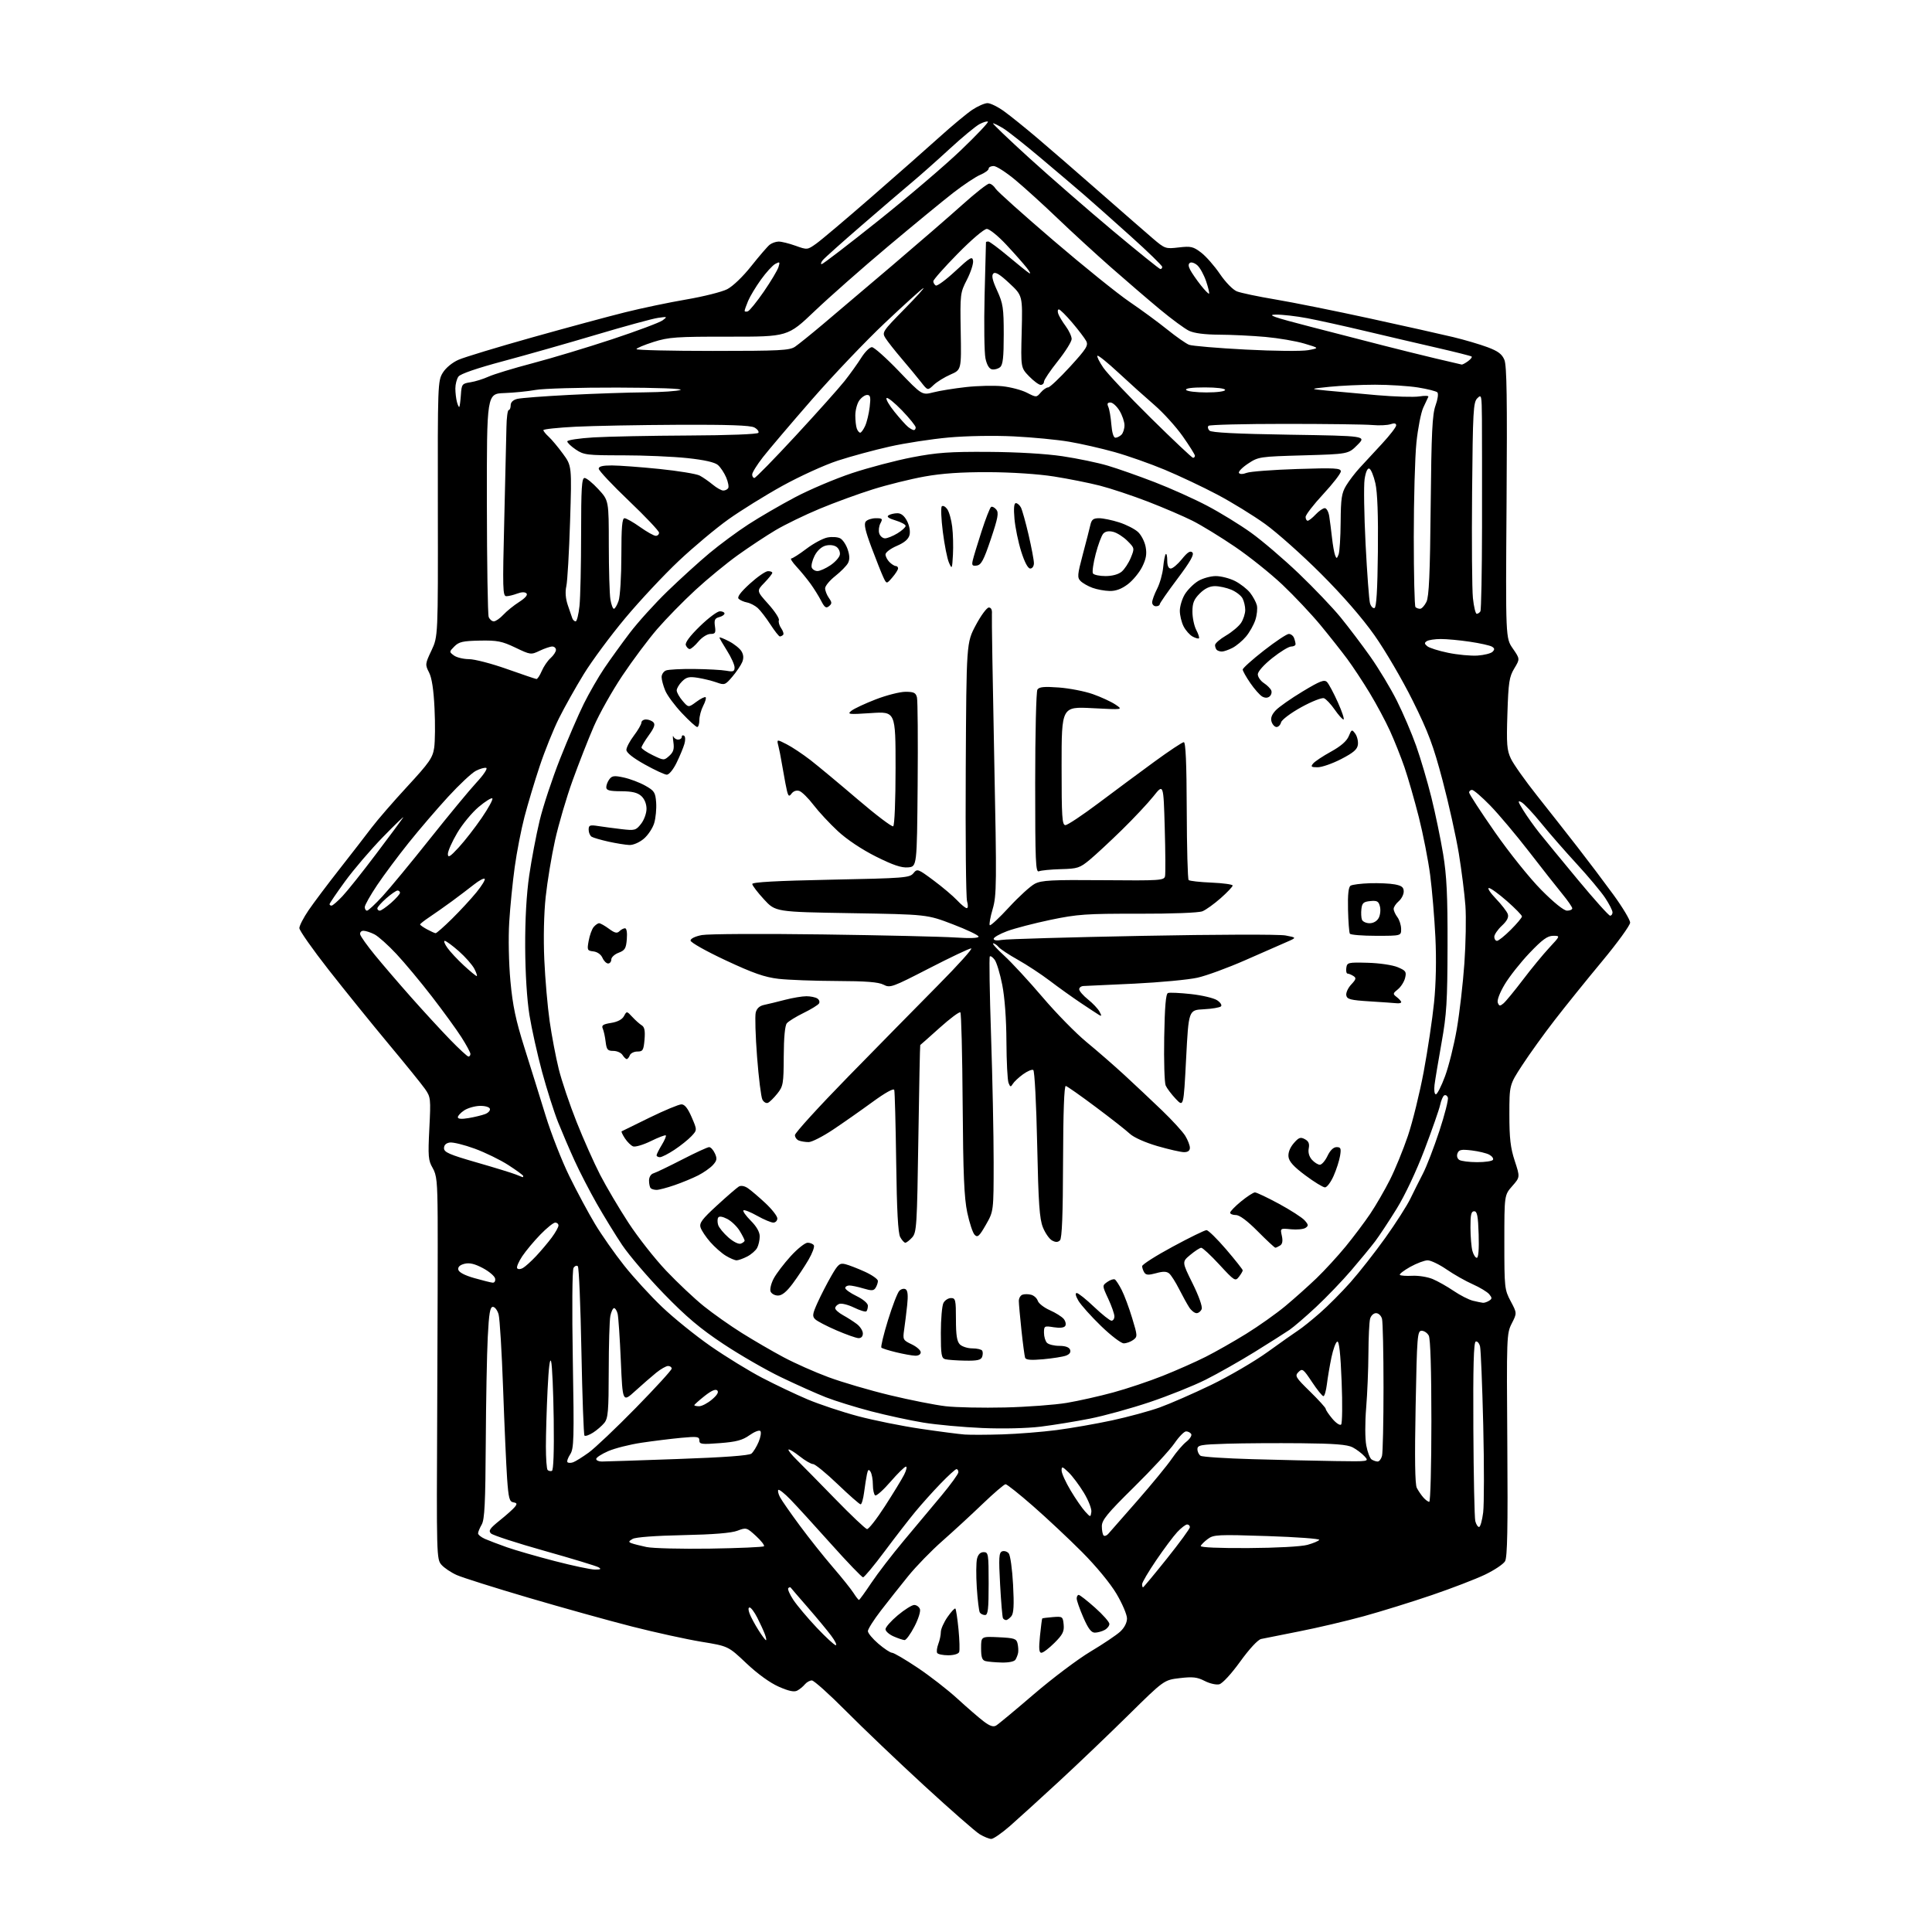 <?xml version="1.0" encoding="UTF-8" standalone="no"?>
<svg 
  version="1.1" 
  xmlns="http://www.w3.org/2000/svg" 
  xmlns:xlink="http://www.w3.org/1999/xlink" 
  xmlns:svg="http://www.w3.org/2000/svg"
  xmlns:rdf="http://www.w3.org/1999/02/22-rdf-syntax-ns#"
  xmlns:cc="http://creativecommons.org/ns#"
  xmlns:dc="http://purl.org/dc/elements/1.1/"
  viewBox="0 0 768 768"
  width="768"
  height="768"
>
<style>svg {background-color: white; }</style>"
<path stroke="none" fill="black" fill-rule="evenodd" d="M394.05,731.00C393.20,730.99 391.12,730.15 389.42,729.12C387.73,728.09 377.84,719.42 367.44,709.87C357.05,700.32 343.07,686.99 336.38,680.25C329.69,673.51 323.55,668.00 322.73,668.00C321.91,668.00 320.66,668.70 319.95,669.55C319.25,670.41 317.88,671.53 316.92,672.04C315.69,672.70 313.55,672.25 309.52,670.47C306.04,668.93 301.08,665.33 296.68,661.17C289.50,654.37 289.50,654.37 278.80,652.62C272.91,651.65 260.53,648.94 251.30,646.59C242.06,644.24 223.50,639.07 210.05,635.11C196.60,631.15 183.77,627.10 181.55,626.10C179.32,625.11 176.60,623.28 175.50,622.04C173.54,619.83 173.51,618.58 173.80,560.14C173.96,527.34 174.04,493.07 173.98,484.00C173.88,469.69 173.61,467.07 171.96,464.23C170.25,461.31 170.11,459.65 170.67,448.59C171.27,436.71 171.21,436.10 168.94,432.86C167.64,431.01 161.14,422.98 154.48,415.00C147.83,407.02 137.12,393.78 130.69,385.58C124.26,377.37 119.00,369.88 119.00,368.94C119.00,368.00 120.64,364.81 122.65,361.86C124.66,358.91 130.19,351.55 134.94,345.50C139.69,339.45 145.44,332.02 147.72,329.00C150.01,325.98 156.38,318.62 161.89,312.66C170.67,303.15 171.99,301.26 172.59,297.27C172.96,294.78 173.03,287.73 172.73,281.62C172.38,274.14 171.66,269.45 170.55,267.30C168.96,264.21 168.99,263.89 171.52,258.56C174.13,253.02 174.13,253.02 174.05,202.26C173.97,152.84 174.03,151.41 176.01,148.18C177.21,146.23 179.79,144.10 182.28,143.01C184.60,141.99 197.75,138.00 211.50,134.14C225.25,130.28 241.90,125.78 248.50,124.14C255.10,122.49 266.06,120.20 272.86,119.04C279.65,117.88 286.94,116.05 289.06,114.97C291.29,113.83 295.34,109.95 298.66,105.75C301.83,101.76 305.11,97.95 305.96,97.28C306.81,96.61 308.40,96.05 309.50,96.03C310.60,96.01 313.62,96.75 316.21,97.68C320.90,99.36 320.95,99.36 324.48,96.84C326.43,95.46 336.23,87.18 346.26,78.45C356.29,69.72 368.55,58.93 373.50,54.45C378.45,49.98 384.29,45.13 386.48,43.66C388.67,42.20 391.41,41.00 392.56,41.00C393.71,41.00 396.68,42.46 399.15,44.25C401.63,46.04 407.64,50.88 412.49,55.00C417.35,59.12 428.51,68.80 437.29,76.50C446.07,84.20 455.49,92.41 458.22,94.75C463.07,98.89 463.33,98.98 468.57,98.36C473.39,97.80 474.33,98.01 477.47,100.41C479.41,101.89 482.76,105.71 484.93,108.90C487.17,112.20 490.09,115.19 491.69,115.83C493.23,116.44 500.12,117.89 506.99,119.04C513.86,120.19 530.73,123.58 544.49,126.58C558.24,129.57 573.19,132.92 577.71,134.01C582.23,135.10 588.36,136.91 591.35,138.03C595.51,139.59 597.07,140.76 598.02,143.05C598.97,145.35 599.17,158.61 598.88,199.85C598.50,253.66 598.50,253.66 601.37,257.80C604.23,261.94 604.23,261.94 601.95,265.72C599.95,269.05 599.62,271.18 599.22,283.59C598.82,295.85 599.00,298.20 600.61,301.59C601.62,303.74 606.29,310.34 610.98,316.25C615.67,322.16 622.91,331.38 627.09,336.75C631.26,342.11 637.67,350.61 641.34,355.64C645.00,360.67 648.00,365.67 648.00,366.75C648.00,367.83 642.99,374.74 636.87,382.11C630.75,389.47 622.26,400.00 618.01,405.50C613.75,411.00 607.96,419.05 605.14,423.38C600.00,431.26 600.00,431.26 600.00,443.11C600.00,452.50 600.44,456.30 602.13,461.45C604.26,467.94 604.26,467.94 601.13,471.50C598.00,475.07 598.00,475.07 598.00,493.79C598.00,511.89 598.08,512.67 600.52,517.25C603.04,521.99 603.04,521.99 600.95,526.09C598.91,530.10 598.87,531.19 599.18,574.35C599.42,607.49 599.20,619.02 598.29,620.60C597.63,621.76 594.03,624.16 590.30,625.95C586.57,627.73 577.04,631.40 569.13,634.09C561.22,636.79 549.07,640.56 542.13,642.47C535.18,644.38 523.65,647.09 516.50,648.49C509.35,649.89 502.52,651.25 501.32,651.52C500.02,651.81 496.63,655.47 493.00,660.50C489.47,665.39 485.94,669.22 484.68,669.53C483.48,669.83 480.87,669.23 478.87,668.20C475.89,666.67 474.12,666.47 468.98,667.08C462.71,667.82 462.71,667.82 448.60,681.73C440.85,689.38 428.43,701.25 421.00,708.11C413.57,714.97 404.82,722.92 401.55,725.79C398.28,728.66 394.90,731.00 394.05,731.00zM395.95,685.95C396.80,685.46 403.54,679.86 410.91,673.53C418.29,667.19 428.44,659.55 433.47,656.54C438.50,653.54 443.83,649.96 445.31,648.59C446.97,647.05 448.00,645.05 448.00,643.36C448.00,641.85 446.12,637.44 443.82,633.56C441.34,629.38 435.73,622.58 430.07,616.90C424.80,611.62 416.05,603.41 410.60,598.65C405.16,593.89 400.27,590.00 399.73,590.00C399.20,590.00 395.10,593.51 390.63,597.80C386.16,602.10 378.95,608.73 374.62,612.55C370.28,616.36 364.17,622.64 361.05,626.49C357.92,630.35 353.03,636.52 350.18,640.22C347.33,643.92 345.00,647.60 345.00,648.39C345.00,649.19 346.88,651.45 349.18,653.42C351.48,655.39 353.92,657.00 354.61,657.00C355.30,657.00 359.86,659.67 364.74,662.94C369.63,666.20 376.74,671.73 380.56,675.23C384.38,678.72 389.05,682.77 390.95,684.22C393.40,686.10 394.84,686.60 395.95,685.95zM398.19,660.88C395.61,660.82 392.71,660.56 391.75,660.31C390.40,659.96 390.00,658.79 390.00,655.18C390.00,650.50 390.00,650.50 397.00,650.83C403.23,651.13 404.06,651.40 404.50,653.33C404.77,654.52 404.87,656.17 404.72,657.00C404.57,657.83 404.09,659.06 403.66,659.75C403.20,660.49 400.98,660.95 398.19,660.88zM376.95,658.00C374.84,658.00 372.86,657.59 372.55,657.08C372.24,656.58 372.44,654.98 372.99,653.52C373.55,652.06 374.00,649.91 374.00,648.74C374.00,647.57 375.19,644.89 376.65,642.79C378.11,640.68 379.51,639.18 379.78,639.44C380.04,639.71 380.60,643.41 381.02,647.67C381.43,651.93 381.55,656.00 381.28,656.71C381.00,657.45 379.16,658.00 376.95,658.00zM413.98,657.00C413.03,657.00 412.89,655.37 413.41,650.28C413.79,646.59 414.19,643.47 414.31,643.36C414.43,643.24 416.32,643.00 418.51,642.82C422.37,642.51 422.51,642.61 422.82,645.80C423.08,648.53 422.45,649.79 419.18,653.05C417.01,655.22 414.67,657.00 413.98,657.00zM332.24,654.00C332.79,654.00 331.98,652.31 330.44,650.25C328.91,648.19 324.71,643.12 321.12,639.00C317.53,634.88 314.46,631.31 314.30,631.08C314.13,630.85 313.71,630.96 313.35,631.31C313.00,631.67 313.90,633.76 315.36,635.97C316.82,638.17 320.99,643.13 324.63,646.99C328.27,650.84 331.69,654.00 332.24,654.00zM304.49,652.00C304.74,652.00 304.53,650.89 304.01,649.53C303.50,648.18 302.15,645.25 301.02,643.03C299.89,640.82 298.53,639.00 298.00,639.00C297.40,639.00 297.40,639.91 297.98,641.45C298.49,642.80 300.06,645.72 301.47,647.95C302.87,650.18 304.23,652.00 304.49,652.00zM359.58,651.96C358.99,651.94 357.04,651.29 355.25,650.51C353.46,649.73 352.00,648.44 352.00,647.64C352.00,646.84 354.20,644.34 356.89,642.09C359.58,639.84 362.52,638.00 363.42,638.00C364.32,638.00 365.34,638.73 365.68,639.61C366.03,640.51 365.05,643.62 363.48,646.61C361.94,649.58 360.18,651.98 359.58,651.96zM435.20,649.00C433.78,649.00 432.55,647.36 430.63,642.93C429.18,639.60 428.00,636.22 428.00,635.43C428.00,634.65 428.36,634.00 428.80,634.00C429.24,634.00 432.17,636.29 435.30,639.08C438.44,641.87 441.00,644.78 441.00,645.54C441.00,646.31 440.13,647.40 439.07,647.96C438.00,648.53 436.26,649.00 435.20,649.00zM399.94,644.00C399.49,644.00 398.92,643.66 398.69,643.25C398.45,642.84 397.94,636.82 397.56,629.88C396.97,619.17 397.09,617.18 398.36,616.69C399.18,616.38 400.37,616.74 400.99,617.49C401.62,618.25 402.39,623.83 402.71,629.90C403.15,638.08 402.97,641.33 402.03,642.47C401.33,643.31 400.39,644.00 399.94,644.00zM391.56,642.00C390.77,642.00 389.84,641.55 389.49,640.99C389.15,640.43 388.61,635.99 388.29,631.11C387.98,626.24 388.02,621.07 388.38,619.63C388.81,617.90 389.71,617.00 391.02,617.00C392.89,617.00 393.00,617.71 393.00,629.50C393.00,639.72 392.74,642.00 391.56,642.00zM341.45,636.00C341.67,636.00 343.87,632.96 346.35,629.25C348.82,625.54 354.59,618.03 359.17,612.56C363.75,607.09 370.52,598.99 374.22,594.56C377.91,590.13 380.95,585.94 380.97,585.25C380.98,584.56 380.65,584.00 380.22,584.00C379.79,584.00 376.94,586.59 373.89,589.75C370.83,592.91 366.29,597.98 363.80,601.00C361.30,604.02 355.81,611.11 351.61,616.75C347.40,622.39 343.56,627.00 343.08,627.00C342.60,627.00 336.87,621.04 330.35,613.75C323.84,606.46 316.58,598.52 314.23,596.10C311.89,593.68 309.71,591.96 309.40,592.27C309.09,592.58 309.39,593.88 310.07,595.16C310.75,596.45 314.31,601.56 317.98,606.52C321.65,611.48 327.56,618.91 331.11,623.02C334.66,627.13 338.34,631.74 339.30,633.25C340.26,634.76 341.23,636.00 341.45,636.00zM454.36,631.00C454.56,631.00 458.83,625.86 463.86,619.57C468.89,613.28 473.00,607.65 473.00,607.07C473.00,606.48 472.51,606.00 471.90,606.00C471.30,606.00 469.53,607.36 467.98,609.02C466.43,610.68 462.65,615.74 459.58,620.27C456.50,624.80 453.99,629.06 454.00,629.75C454.00,630.44 454.16,631.00 454.36,631.00zM236.50,623.93C238.82,623.94 239.14,623.73 237.91,623.01C237.03,622.50 227.36,619.56 216.41,616.48C205.46,613.40 195.90,610.29 195.17,609.57C194.07,608.49 194.67,607.60 198.67,604.38C201.33,602.25 204.03,599.83 204.68,599.00C205.64,597.79 205.51,597.44 204.05,597.20C202.50,596.94 202.13,595.52 201.58,587.70C201.23,582.64 200.51,566.58 199.99,552.00C199.47,537.42 198.67,524.15 198.20,522.50C197.74,520.85 196.71,519.50 195.93,519.50C194.80,519.50 194.37,522.06 193.89,531.50C193.55,538.10 193.19,557.00 193.10,573.50C192.96,597.43 192.64,604.01 191.50,606.00C190.71,607.38 190.05,608.95 190.04,609.51C190.02,610.06 191.24,611.06 192.75,611.73C194.26,612.39 198.20,613.89 201.50,615.06C204.80,616.22 213.35,618.69 220.50,620.54C227.65,622.40 234.85,623.92 236.50,623.93zM282.28,615.60C293.71,615.42 303.34,615.00 303.68,614.66C304.02,614.32 302.59,612.48 300.52,610.58C296.83,607.20 296.66,607.15 293.12,608.49C290.70,609.41 283.52,609.99 271.50,610.24C260.65,610.46 252.71,611.05 251.50,611.73C249.87,612.66 249.77,612.97 251.00,613.44C251.82,613.76 254.53,614.45 257.00,614.97C259.48,615.49 270.85,615.77 282.28,615.60zM496.25,615.38C507.40,615.32 517.27,614.78 519.71,614.11C522.02,613.47 524.14,612.58 524.42,612.13C524.70,611.68 515.40,610.99 503.76,610.61C484.08,609.96 482.42,610.04 480.11,611.77C478.74,612.79 477.49,614.04 477.31,614.56C477.12,615.13 484.64,615.45 496.25,615.38zM440.52,609.77C441.14,609.07 446.38,603.10 452.16,596.50C457.93,589.90 464.09,582.40 465.83,579.83C467.57,577.26 470.16,574.24 471.58,573.12C473.00,572.00 473.88,570.61 473.52,570.04C473.17,569.47 472.26,569.00 471.49,569.00C470.72,569.00 468.64,571.14 466.85,573.75C465.07,576.36 457.85,584.18 450.80,591.12C440.12,601.65 438.00,604.24 438.00,606.71C438.00,608.33 438.31,609.98 438.69,610.36C439.07,610.74 439.89,610.47 440.52,609.77zM344.65,607.84C345.28,607.93 348.48,603.84 351.76,598.75C355.05,593.66 358.48,588.04 359.39,586.25C360.30,584.46 360.63,583.00 360.12,583.00C359.61,583.00 356.86,585.70 354.00,589.00C351.14,592.30 348.40,594.75 347.90,594.44C347.41,594.13 346.99,592.22 346.98,590.19C346.98,588.16 346.56,585.85 346.05,585.05C345.33,583.91 345.03,584.12 344.62,586.05C344.34,587.40 343.83,590.64 343.49,593.25C343.15,595.86 342.53,598.00 342.11,598.00C341.69,598.00 337.59,594.40 333.00,590.00C328.41,585.60 324.00,582.00 323.22,582.00C322.43,582.00 320.01,580.60 317.85,578.88C315.68,577.16 313.70,575.96 313.45,576.22C313.20,576.47 314.68,578.33 316.75,580.35C318.81,582.38 325.68,589.35 332.00,595.85C338.32,602.35 344.02,607.74 344.65,607.84zM587.95,607.00C588.45,607.00 589.18,604.41 589.58,601.25C589.97,598.09 589.99,582.45 589.61,566.50C589.22,550.55 588.65,536.47 588.34,535.21C588.02,533.94 587.25,533.08 586.63,533.29C585.81,533.57 585.55,543.22 585.68,567.99C585.78,586.87 586.13,603.36 586.45,604.65C586.77,605.94 587.45,607.00 587.95,607.00zM433.83,601.02C434.01,599.83 432.67,596.40 430.85,593.39C429.02,590.39 426.29,586.73 424.77,585.28C422.28,582.89 422.00,582.82 422.00,584.56C422.00,585.63 423.62,589.20 425.60,592.50C427.57,595.80 430.16,599.55 431.35,600.84C433.50,603.19 433.50,603.19 433.83,601.02zM568.15,597.00C568.62,597.00 569.00,582.57 569.00,564.93C569.00,544.74 568.62,532.15 567.96,530.93C567.40,529.87 566.12,529.00 565.12,529.00C563.43,529.00 563.27,530.95 562.73,559.20C562.33,579.59 562.48,590.06 563.20,591.45C563.78,592.58 564.94,594.29 565.78,595.25C566.62,596.21 567.69,597.00 568.15,597.00zM219.38,584.71C220.02,584.49 220.28,577.04 220.11,564.20C219.96,553.11 219.50,542.79 219.09,541.27C218.61,539.47 218.11,543.39 217.67,552.41C217.30,560.06 217.00,570.22 217.00,574.99C217.00,579.76 217.31,583.98 217.69,584.35C218.07,584.73 218.83,584.89 219.38,584.71zM227.85,581.27C228.76,580.95 231.53,579.22 234.00,577.44C236.48,575.65 244.92,567.65 252.75,559.65C260.59,551.65 267.00,544.63 267.00,544.05C267.00,543.47 266.36,543.00 265.58,543.00C264.79,543.00 262.66,544.22 260.83,545.70C259.00,547.19 255.25,550.45 252.50,552.95C247.50,557.50 247.50,557.50 246.79,541.00C246.40,531.92 245.83,523.49 245.52,522.25C245.21,521.01 244.58,520.00 244.11,520.00C243.64,520.00 242.97,521.41 242.62,523.12C242.28,524.84 241.99,534.63 241.98,544.88C241.96,561.01 241.72,563.78 240.23,565.62C239.28,566.79 237.25,568.54 235.72,569.51C234.19,570.48 232.67,571.00 232.34,570.68C232.02,570.35 231.47,555.25 231.12,537.12C230.78,519.00 230.14,503.80 229.70,503.36C229.25,502.92 228.49,503.21 227.99,504.01C227.47,504.85 227.35,520.30 227.70,540.53C228.25,572.16 228.15,575.84 226.65,578.13C225.74,579.52 225.26,580.93 225.59,581.26C225.92,581.59 226.94,581.60 227.85,581.27zM239.25,580.98C240.49,580.98 254.05,580.53 269.40,579.98C287.87,579.33 297.77,578.60 298.71,577.83C299.48,577.19 300.77,575.08 301.58,573.15C302.39,571.22 302.68,569.28 302.24,568.84C301.79,568.39 299.85,569.16 297.92,570.53C295.14,572.51 292.70,573.16 286.20,573.66C278.89,574.23 278.00,574.11 278.00,572.59C278.00,571.07 277.19,570.96 270.75,571.56C266.76,571.94 259.68,572.81 255.00,573.51C250.32,574.21 244.36,575.72 241.75,576.86C239.14,578.00 237.00,579.39 237.00,579.96C237.00,580.53 238.01,580.99 239.25,580.98zM530.90,580.80C544.31,581.00 544.31,581.00 542.41,578.90C541.36,577.74 539.23,576.14 537.68,575.33C535.55,574.24 530.46,573.83 517.18,573.71C507.45,573.62 494.21,573.70 487.75,573.90C477.21,574.22 476.00,574.45 476.00,576.07C476.00,577.07 476.56,578.25 477.25,578.69C477.94,579.14 487.27,579.75 498.00,580.05C508.73,580.35 523.53,580.69 530.90,580.80zM547.63,580.98C548.26,580.99 549.04,579.99 549.37,578.75C549.70,577.51 549.97,565.25 549.97,551.50C549.97,537.75 549.70,525.49 549.37,524.25C549.03,522.99 547.99,522.00 547.00,522.00C546.01,522.00 544.97,522.99 544.63,524.25C544.30,525.49 544.00,531.67 543.97,538.00C543.94,544.33 543.53,554.08 543.07,559.67C542.59,565.47 542.61,571.89 543.12,574.61C543.61,577.24 544.57,579.75 545.26,580.18C545.94,580.61 547.01,580.98 547.63,580.98zM398.50,570.19C404.55,570.00 414.23,569.23 420.00,568.48C425.77,567.73 435.68,566.00 442.00,564.64C448.32,563.28 456.88,560.96 461.00,559.48C465.12,558.00 474.35,553.96 481.50,550.51C488.65,547.05 498.77,541.14 504.00,537.36C509.23,533.59 514.68,529.74 516.12,528.81C517.57,527.88 521.39,524.81 524.62,521.99C527.86,519.17 533.37,513.63 536.87,509.68C540.37,505.73 546.61,497.77 550.73,492.00C554.85,486.23 559.31,479.25 560.64,476.50C561.97,473.75 564.23,469.25 565.65,466.50C567.08,463.75 570.01,456.14 572.17,449.59C574.32,443.03 575.85,437.04 575.55,436.27C575.26,435.50 574.60,435.13 574.08,435.45C573.57,435.76 572.85,437.48 572.47,439.26C572.09,441.04 569.30,449.02 566.27,457.00C563.01,465.58 558.49,475.17 555.19,480.50C552.13,485.45 548.26,491.30 546.60,493.50C544.93,495.70 540.67,500.88 537.13,505.00C533.60,509.12 527.33,515.65 523.21,519.50C519.09,523.35 514.31,527.46 512.61,528.63C510.90,529.80 504.66,533.75 498.75,537.42C492.83,541.08 484.06,546.05 479.25,548.46C474.44,550.87 464.43,554.88 457.00,557.38C449.57,559.87 438.88,562.82 433.23,563.93C427.59,565.05 418.81,566.48 413.73,567.11C408.25,567.78 398.81,568.01 390.50,567.66C382.80,567.33 372.23,566.36 367.00,565.50C361.77,564.64 352.46,562.62 346.30,561.02C340.14,559.41 332.04,556.90 328.30,555.44C324.56,553.97 316.55,550.39 310.50,547.48C304.45,544.58 294.10,538.61 287.50,534.22C278.32,528.13 272.77,523.44 263.88,514.28C257.49,507.69 250.04,498.97 247.31,494.90C244.59,490.83 240.04,483.41 237.19,478.41C234.35,473.41 230.40,465.76 228.42,461.41C226.43,457.06 223.48,450.17 221.85,446.11C220.23,442.04 217.37,433.04 215.49,426.11C213.62,419.17 211.35,409.00 210.46,403.50C209.47,397.33 208.82,386.98 208.77,376.50C208.72,365.46 209.28,355.47 210.37,348.00C211.29,341.68 213.15,331.88 214.51,326.22C215.86,320.57 219.51,309.55 222.60,301.72C225.69,293.90 229.96,284.00 232.09,279.73C234.21,275.46 237.84,269.16 240.15,265.73C242.46,262.30 247.01,256.00 250.25,251.72C253.49,247.44 260.27,239.94 265.32,235.05C270.37,230.16 277.88,223.34 282.00,219.90C286.12,216.46 293.10,211.30 297.50,208.45C301.90,205.59 310.23,200.75 316.00,197.70C321.77,194.64 331.97,190.32 338.66,188.09C345.35,185.87 356.15,183.03 362.66,181.78C372.53,179.89 377.58,179.53 393.00,179.63C404.30,179.70 415.73,180.37 422.36,181.36C428.34,182.25 436.44,183.94 440.36,185.11C444.29,186.27 452.68,189.23 459.00,191.67C465.32,194.11 474.72,198.33 479.87,201.05C485.03,203.76 492.86,208.57 497.28,211.74C501.71,214.91 510.25,222.21 516.28,227.97C522.30,233.73 529.81,241.60 532.96,245.47C536.11,249.34 541.40,256.32 544.71,261.00C548.02,265.68 552.77,273.55 555.25,278.50C557.74,283.45 561.20,291.55 562.95,296.50C564.71,301.45 567.43,310.68 569.00,317.00C570.57,323.32 572.67,333.45 573.67,339.50C575.09,348.17 575.47,355.90 575.42,376.00C575.37,398.13 575.06,403.22 573.04,414.50C571.76,421.65 570.51,429.19 570.25,431.25C569.99,433.37 570.22,435.00 570.78,435.00C571.32,435.00 572.97,431.76 574.43,427.81C575.90,423.85 578.00,415.42 579.10,409.06C580.19,402.70 581.55,390.98 582.11,383.00C582.67,375.02 582.86,364.68 582.52,360.00C582.18,355.32 581.00,345.99 579.90,339.25C578.79,332.52 575.89,319.47 573.45,310.25C569.75,296.28 567.78,291.01 561.56,278.50C557.47,270.25 550.64,258.58 546.40,252.57C541.49,245.61 533.73,236.69 525.09,228.06C517.62,220.59 507.63,211.70 502.90,208.29C498.17,204.89 489.62,199.63 483.90,196.61C478.18,193.58 468.77,189.14 463.00,186.73C457.23,184.32 448.23,181.15 443.00,179.69C437.77,178.23 429.68,176.38 425.00,175.59C420.32,174.79 410.43,173.84 403.00,173.47C395.22,173.09 384.27,173.27 377.15,173.91C370.35,174.52 359.78,176.14 353.65,177.52C347.52,178.89 338.23,181.41 333.00,183.12C327.77,184.82 317.88,189.34 311.00,193.14C304.12,196.95 294.45,202.96 289.50,206.49C284.55,210.03 275.70,217.43 269.83,222.96C263.97,228.48 254.39,238.71 248.55,245.70C242.71,252.68 235.30,262.70 232.07,267.95C228.84,273.20 224.40,281.12 222.19,285.55C219.98,289.98 216.54,298.53 214.54,304.55C212.53,310.57 209.82,319.62 208.50,324.66C207.18,329.70 205.43,338.70 204.61,344.66C203.78,350.62 202.80,360.45 202.43,366.50C202.04,372.87 202.24,382.76 202.90,390.00C203.81,399.82 205.01,405.50 208.48,416.50C210.91,424.20 214.70,436.35 216.90,443.51C219.10,450.66 223.35,461.50 226.35,467.60C229.34,473.69 233.93,482.24 236.55,486.59C239.17,490.94 244.35,498.34 248.07,503.02C251.78,507.71 258.58,515.14 263.17,519.52C267.77,523.91 276.47,530.94 282.51,535.14C288.56,539.33 297.77,545.00 303.00,547.72C308.23,550.45 316.32,554.29 321.00,556.27C325.68,558.25 334.67,561.24 340.99,562.93C347.30,564.61 358.55,566.88 365.99,567.97C373.42,569.07 381.30,570.09 383.50,570.25C385.70,570.40 392.45,570.38 398.50,570.19zM533.12,566.28C533.58,565.82 533.68,558.12 533.32,549.19C532.89,538.14 532.33,533.06 531.59,533.30C530.99,533.50 529.95,536.33 529.27,539.58C528.59,542.84 527.78,547.64 527.46,550.25C527.14,552.86 526.52,555.00 526.08,555.00C525.64,555.00 523.60,552.47 521.55,549.38C518.08,544.15 517.70,543.87 516.17,545.40C514.64,546.94 514.96,547.49 520.76,553.16C524.19,556.52 527.00,559.62 527.00,560.06C527.00,560.49 528.19,562.26 529.64,563.98C531.09,565.71 532.66,566.74 533.12,566.28zM399.50,559.49C408.30,559.28 419.36,558.45 424.08,557.66C428.80,556.86 437.09,555.00 442.51,553.52C447.93,552.05 456.81,549.07 462.23,546.91C467.65,544.75 475.29,541.37 479.21,539.39C483.13,537.42 490.40,533.29 495.38,530.21C500.36,527.13 507.37,522.16 510.96,519.17C514.56,516.17 520.13,511.19 523.34,508.11C526.55,505.02 531.76,499.35 534.92,495.50C538.07,491.65 542.47,485.80 544.69,482.50C546.91,479.20 550.43,473.12 552.51,469.00C554.59,464.88 557.81,457.00 559.67,451.50C561.53,446.00 564.35,434.52 565.95,426.00C567.54,417.48 569.39,405.11 570.06,398.52C570.83,390.93 571.02,381.41 570.59,372.52C570.21,364.81 569.28,353.69 568.51,347.81C567.74,341.93 565.71,331.58 564.00,324.81C562.28,318.04 559.72,309.12 558.30,305.00C556.88,300.88 554.28,294.35 552.52,290.50C550.77,286.65 547.15,279.90 544.49,275.50C541.83,271.10 537.82,265.02 535.59,262.00C533.35,258.98 528.55,252.90 524.92,248.50C521.28,244.10 514.47,236.87 509.78,232.43C505.09,228.00 496.59,221.19 490.88,217.32C485.17,213.44 477.60,208.80 474.05,207.02C470.50,205.23 462.53,201.81 456.33,199.41C450.13,197.02 441.54,194.16 437.24,193.06C432.94,191.96 424.72,190.32 418.96,189.41C412.75,188.43 402.21,187.73 393.00,187.69C382.18,187.65 374.48,188.17 367.50,189.43C362.00,190.42 352.77,192.70 347.00,194.51C341.23,196.31 331.68,199.80 325.79,202.26C319.90,204.71 312.03,208.54 308.29,210.76C304.56,212.98 297.82,217.43 293.33,220.65C288.84,223.87 281.25,230.10 276.48,234.50C271.70,238.90 264.87,245.88 261.30,250.00C257.73,254.12 251.48,262.49 247.40,268.59C243.32,274.69 238.21,283.78 236.04,288.79C233.86,293.80 230.09,303.43 227.64,310.20C225.19,316.96 222.05,327.68 220.64,334.00C219.24,340.32 217.57,350.45 216.92,356.50C216.20,363.16 215.99,373.02 216.37,381.50C216.71,389.20 217.67,400.23 218.50,406.00C219.33,411.77 220.96,420.32 222.12,425.00C223.28,429.68 226.47,439.12 229.21,446.00C231.94,452.88 236.16,462.35 238.58,467.05C241.01,471.75 246.06,480.30 249.81,486.05C253.56,491.80 260.31,500.39 264.82,505.14C269.33,509.89 276.05,516.23 279.76,519.21C283.47,522.19 290.29,527.01 294.92,529.90C299.55,532.80 306.97,537.12 311.42,539.49C315.86,541.87 323.92,545.45 329.33,547.45C334.74,549.46 345.72,552.68 353.74,554.61C361.76,556.54 371.74,558.52 375.91,559.00C380.08,559.48 390.70,559.70 399.50,559.49zM277.92,559.00C278.98,559.00 281.26,557.81 282.98,556.36C285.07,554.61 285.79,553.39 285.13,552.73C284.46,552.06 282.76,552.81 280.06,554.95C277.83,556.72 276.00,558.36 276.00,558.58C276.00,558.81 276.87,559.00 277.92,559.00zM383.64,540.88C380.26,540.82 376.71,540.56 375.75,540.31C374.23,539.91 374.00,538.54 374.00,529.86C374.00,524.37 374.47,519.00 375.04,517.93C375.60,516.87 376.95,516.00 378.04,516.00C379.83,516.00 380.00,516.72 380.00,524.43C380.00,530.76 380.39,533.25 381.57,534.43C382.44,535.29 384.66,536.00 386.51,536.00C388.37,536.00 390.13,536.41 390.44,536.91C390.75,537.41 390.73,538.54 390.40,539.41C389.92,540.64 388.41,540.97 383.64,540.88zM414.71,540.32C409.80,540.76 407.80,540.59 407.49,539.72C407.27,539.05 406.61,534.13 406.04,528.79C405.47,523.45 405.00,518.21 405.00,517.15C405.00,516.08 405.63,514.97 406.40,514.68C407.18,514.38 408.74,514.38 409.87,514.68C411.01,514.97 412.20,516.06 412.53,517.09C412.85,518.12 415.01,519.80 417.31,520.82C419.62,521.84 422.10,523.40 422.84,524.29C423.57,525.18 423.85,526.43 423.46,527.06C423.01,527.80 421.34,527.99 418.87,527.60C415.15,527.00 415.00,527.08 415.00,529.79C415.00,531.33 415.54,533.14 416.20,533.80C416.86,534.46 419.06,535.00 421.09,535.00C423.49,535.00 424.99,535.54 425.37,536.53C425.76,537.53 425.18,538.35 423.73,538.89C422.50,539.34 418.44,539.98 414.71,540.32zM363.75,538.91C362.51,538.87 359.12,538.25 356.22,537.55C353.32,536.85 350.68,536.02 350.37,535.70C350.06,535.39 351.23,530.49 352.98,524.82C354.73,519.14 356.76,513.88 357.49,513.13C358.21,512.38 359.35,512.10 360.02,512.51C360.85,513.03 361.03,514.99 360.61,518.88C360.28,521.97 359.74,526.34 359.41,528.59C358.84,532.52 358.96,532.75 362.41,534.39C364.38,535.33 366.00,536.75 366.00,537.55C366.00,538.41 365.09,538.97 363.75,538.91zM446.70,534.00C445.65,534.00 441.57,530.88 437.64,527.07C433.71,523.26 429.69,518.76 428.69,517.07C427.58,515.18 427.32,514.00 428.02,514.00C428.64,514.00 431.74,516.48 434.91,519.50C438.09,522.52 441.20,525.00 441.84,525.00C442.48,525.00 443.00,524.21 442.99,523.25C442.98,522.29 441.88,519.15 440.54,516.27C438.11,511.04 438.11,511.04 440.22,509.56C441.38,508.75 442.71,508.32 443.18,508.61C443.65,508.90 444.88,510.80 445.91,512.83C446.95,514.86 448.81,519.85 450.04,523.92C452.21,531.06 452.23,531.36 450.45,532.66C449.44,533.40 447.76,534.00 446.70,534.00zM341.25,531.93C340.29,531.89 336.35,530.49 332.50,528.83C328.65,527.17 324.85,525.20 324.07,524.44C322.82,523.24 322.95,522.35 325.01,517.78C326.32,514.88 328.77,510.12 330.45,507.21C333.13,502.55 333.80,501.99 336.00,502.52C337.38,502.85 340.86,504.20 343.75,505.51C346.64,506.82 348.99,508.48 348.98,509.19C348.98,509.91 348.56,511.14 348.06,511.93C347.31,513.12 346.48,513.16 343.21,512.18C341.04,511.53 338.53,511.00 337.63,511.00C336.74,511.00 336.00,511.46 336.00,512.01C336.00,512.57 338.02,514.01 340.50,515.21C343.11,516.48 345.00,518.09 345.00,519.03C345.00,519.93 344.73,520.94 344.40,521.27C344.06,521.60 341.86,520.94 339.50,519.79C337.14,518.64 334.49,517.98 333.61,518.32C332.72,518.66 332.00,519.42 332.00,520.02C332.00,520.61 333.39,521.86 335.10,522.80C336.80,523.73 339.28,525.32 340.60,526.32C341.92,527.32 343.00,529.01 343.00,530.07C343.00,531.27 342.34,531.97 341.25,531.93zM475.65,522.00C474.87,522.00 473.57,520.99 472.76,519.75C471.95,518.51 470.13,515.22 468.72,512.44C467.31,509.65 465.53,506.85 464.76,506.22C463.74,505.37 462.34,505.34 459.55,506.12C456.55,506.94 455.54,506.88 454.88,505.84C454.41,505.10 454.02,503.97 454.02,503.32C454.01,502.67 459.48,499.18 466.18,495.57C472.87,491.95 478.92,489.00 479.60,489.00C480.29,489.00 483.81,492.45 487.43,496.67C491.04,500.90 494.00,504.63 494.00,504.98C494.00,505.33 493.32,506.49 492.49,507.56C491.05,509.42 490.72,509.21 484.74,502.73C481.31,499.01 478.05,495.98 477.50,496.01C476.95,496.03 475.00,497.30 473.16,498.83C469.82,501.60 469.82,501.60 474.07,510.17C476.55,515.17 478.05,519.42 477.69,520.37C477.34,521.27 476.43,522.00 475.65,522.00zM589.50,517.88C590.05,517.93 591.15,517.56 591.94,517.06C593.17,516.28 593.17,515.91 591.98,514.47C591.21,513.55 588.27,511.77 585.45,510.52C582.62,509.27 577.94,506.62 575.04,504.62C572.15,502.63 568.76,501.00 567.51,501.00C566.27,501.00 563.15,502.18 560.57,503.61C558.00,505.05 556.15,506.49 556.47,506.80C556.78,507.11 559.02,507.27 561.45,507.14C563.88,507.02 567.50,507.60 569.51,508.44C571.51,509.28 575.26,511.39 577.83,513.14C580.40,514.89 583.85,516.65 585.50,517.06C587.15,517.46 588.95,517.83 589.50,517.88zM309.26,515.00C307.98,515.00 306.66,514.27 306.31,513.37C305.97,512.47 306.54,510.14 307.59,508.18C308.64,506.23 311.68,502.24 314.35,499.31C317.02,496.39 320.03,494.00 321.04,494.00C322.05,494.00 323.17,494.46 323.52,495.03C323.87,495.60 322.91,498.18 321.40,500.78C319.88,503.38 317.05,507.64 315.11,510.25C312.66,513.53 310.86,515.00 309.26,515.00zM195.82,509.88C196.57,509.95 197.00,509.24 196.82,508.25C196.64,507.29 194.44,505.42 191.94,504.09C188.67,502.36 186.61,501.88 184.63,502.38C182.81,502.84 181.97,503.63 182.18,504.70C182.38,505.74 184.68,506.96 188.50,508.05C191.80,508.99 195.10,509.82 195.82,509.88zM207.81,504.08C208.74,503.57 211.12,501.44 213.10,499.33C215.08,497.22 217.89,493.88 219.35,491.91C220.81,489.93 222.00,487.79 222.00,487.16C222.00,486.52 221.42,486.00 220.71,486.00C220.00,486.00 217.35,488.14 214.81,490.75C212.27,493.36 209.03,497.24 207.61,499.37C206.19,501.50 205.27,503.63 205.57,504.12C205.89,504.63 206.84,504.61 207.81,504.08zM292.80,501.00C292.08,500.99 290.15,500.17 288.50,499.16C286.85,498.16 284.08,495.71 282.34,493.73C280.60,491.75 278.87,489.16 278.49,487.96C277.92,486.17 279.05,484.65 285.05,479.15C289.03,475.49 292.93,472.13 293.70,471.67C294.56,471.17 295.97,471.42 297.30,472.33C298.51,473.15 301.64,475.82 304.25,478.25C306.86,480.69 309.00,483.43 309.00,484.34C309.00,485.25 308.28,486.00 307.40,486.00C306.52,486.00 303.62,484.78 300.95,483.28C298.29,481.78 295.85,480.82 295.52,481.14C295.20,481.47 296.52,483.32 298.47,485.27C300.74,487.54 302.00,489.75 302.00,491.47C302.00,492.93 301.54,495.00 300.97,496.06C300.40,497.11 298.63,498.66 297.02,499.49C295.41,500.32 293.51,501.00 292.80,501.00zM587.06,500.00C587.70,500.00 587.97,496.55 587.79,490.75C587.56,483.32 587.20,481.50 586.00,481.50C584.82,481.50 584.51,482.87 584.53,488.00C584.55,491.57 584.89,495.74 585.30,497.25C585.71,498.76 586.50,500.00 587.06,500.00zM506.97,495.98C506.68,495.99 503.54,493.07 500.00,489.50C495.82,485.29 492.76,483.00 491.28,483.00C490.03,483.00 489.00,482.58 489.00,482.07C489.00,481.55 490.96,479.53 493.35,477.57C495.75,475.61 498.23,474.00 498.86,474.00C499.50,474.00 503.78,476.03 508.37,478.51C512.96,481.00 517.55,483.95 518.57,485.07C520.16,486.83 520.21,487.26 518.96,488.10C518.16,488.64 515.56,488.89 513.20,488.66C508.89,488.23 508.89,488.23 509.55,491.24C510.00,493.28 509.78,494.53 508.86,495.11C508.11,495.58 507.26,495.98 506.97,495.98zM294.50,494.36C295.32,494.05 296.00,493.50 296.00,493.14C295.99,492.79 295.11,491.06 294.04,489.30C292.97,487.54 290.74,485.40 289.10,484.55C287.20,483.57 285.89,483.37 285.49,484.01C285.15,484.57 285.15,485.89 285.48,486.95C285.82,488.01 287.65,490.24 289.55,491.91C291.54,493.66 293.63,494.69 294.50,494.36zM359.88,494.00C359.43,494.00 358.52,492.99 357.84,491.75C356.99,490.18 356.50,481.21 356.25,462.00C356.04,446.88 355.70,433.95 355.48,433.27C355.23,432.51 351.93,434.34 346.79,438.09C342.23,441.42 335.18,446.36 331.12,449.07C327.06,451.78 322.71,454.00 321.45,454.00C320.19,454.00 318.45,453.73 317.58,453.39C316.71,453.06 316.00,452.08 316.00,451.22C316.00,450.35 325.49,439.94 337.09,428.07C348.69,416.21 364.76,399.86 372.79,391.75C380.83,383.64 386.80,377.00 386.06,377.00C385.32,377.00 377.80,380.57 369.33,384.93C354.63,392.50 353.83,392.79 351.22,391.43C349.21,390.39 344.30,390.00 332.50,389.96C323.70,389.93 313.34,389.54 309.47,389.10C303.95,388.45 299.44,386.88 288.47,381.75C280.74,378.14 274.50,374.63 274.50,373.89C274.50,373.10 276.34,372.21 279.00,371.70C281.48,371.24 303.07,371.12 327.00,371.45C350.93,371.78 374.66,372.33 379.75,372.67C385.54,373.06 389.00,372.93 389.00,372.32C389.00,371.78 384.39,369.57 378.75,367.42C368.50,363.50 368.50,363.50 338.39,363.00C308.27,362.50 308.27,362.50 303.68,357.50C301.15,354.75 299.06,352.01 299.04,351.41C299.01,350.66 308.72,350.13 330.25,349.69C359.52,349.10 361.60,348.94 363.08,347.13C364.62,345.25 364.85,345.33 371.08,349.96C374.61,352.58 378.82,356.14 380.44,357.86C382.05,359.59 383.79,361.00 384.30,361.00C384.83,361.00 384.88,359.84 384.42,358.25C383.98,356.74 383.75,333.00 383.90,305.50C384.17,255.50 384.17,255.50 387.90,248.50C389.95,244.65 392.28,241.50 393.07,241.50C393.98,241.50 394.43,242.40 394.30,244.00C394.19,245.38 394.60,271.02 395.21,301.00C396.24,351.54 396.19,355.93 394.60,361.36C393.65,364.58 393.14,367.47 393.45,367.78C393.76,368.10 397.22,364.88 401.12,360.64C405.03,356.40 409.64,352.20 411.36,351.31C414.04,349.92 418.02,349.71 438.62,349.89C461.15,350.09 462.76,349.99 463.12,348.30C463.33,347.31 463.28,338.63 463.00,329.01C462.50,311.51 462.50,311.51 458.53,316.51C456.34,319.25 450.72,325.26 446.03,329.84C441.34,334.43 435.57,339.79 433.21,341.75C429.24,345.04 428.37,345.33 421.71,345.50C417.74,345.61 413.82,345.99 413.00,346.35C411.68,346.94 411.50,342.67 411.50,311.26C411.50,291.59 411.90,274.88 412.39,274.12C413.08,273.05 415.04,272.86 420.89,273.29C425.08,273.60 431.16,274.78 434.40,275.92C437.65,277.06 441.70,278.93 443.40,280.07C446.50,282.15 446.50,282.15 434.25,281.51C422.00,280.88 422.00,280.88 422.00,304.44C422.00,324.86 422.20,328.00 423.52,328.00C424.36,328.00 430.28,324.06 436.68,319.25C443.08,314.44 453.09,307.02 458.91,302.77C464.73,298.52 469.99,295.03 470.58,295.02C471.33,295.01 471.69,303.39 471.75,322.08C471.79,336.98 472.13,349.46 472.50,349.83C472.87,350.20 476.95,350.66 481.58,350.85C486.21,351.05 490.00,351.57 490.00,352.02C490.00,352.46 487.86,354.72 485.25,357.03C482.64,359.33 479.38,361.68 478.00,362.24C476.53,362.85 466.01,363.25 452.50,363.22C431.76,363.18 428.33,363.42 417.61,365.65C411.07,367.02 403.31,369.04 400.36,370.14C397.41,371.24 395.00,372.61 395.00,373.19C395.00,373.82 396.28,373.99 398.25,373.63C400.04,373.29 425.12,372.57 454.00,372.02C483.43,371.45 508.48,371.38 511.00,371.86C515.50,372.71 515.50,372.71 511.50,374.45C509.30,375.40 501.88,378.66 495.00,381.69C488.12,384.72 479.57,387.86 476.00,388.65C472.43,389.45 461.18,390.51 451.00,391.01C440.82,391.50 431.71,391.93 430.75,391.95C429.79,391.98 429.00,392.56 429.00,393.25C429.00,393.94 430.57,395.75 432.48,397.28C434.39,398.80 436.46,400.99 437.08,402.15C437.98,403.84 437.94,404.09 436.85,403.43C436.11,402.99 432.80,400.81 429.50,398.60C426.20,396.38 420.69,392.45 417.27,389.84C413.84,387.24 408.14,383.50 404.61,381.52C401.08,379.55 397.64,377.27 396.97,376.47C396.30,375.66 395.32,375.00 394.80,375.00C394.27,375.00 396.26,377.21 399.22,379.92C402.18,382.63 409.02,390.04 414.43,396.39C419.83,402.74 427.68,410.75 431.87,414.20C436.07,417.65 442.88,423.58 447.00,427.37C451.12,431.17 457.83,437.48 461.90,441.39C465.97,445.30 470.13,449.85 471.15,451.50C472.16,453.15 472.99,455.29 473.00,456.25C473.00,457.41 472.23,458.00 470.70,458.00C469.43,458.00 464.66,456.91 460.09,455.59C455.22,454.17 450.70,452.15 449.14,450.70C447.69,449.34 441.59,444.55 435.58,440.06C429.58,435.56 424.21,431.80 423.67,431.69C423.02,431.57 422.64,442.21 422.58,461.70C422.53,482.90 422.16,492.23 421.36,493.04C420.53,493.86 419.66,493.89 418.23,493.12C417.13,492.54 415.49,490.18 414.57,487.89C413.21,484.48 412.79,478.44 412.29,454.82C411.95,438.70 411.27,425.66 410.74,425.34C410.23,425.02 408.39,425.80 406.65,427.06C404.92,428.32 403.09,430.04 402.59,430.88C401.80,432.20 401.56,432.14 400.91,430.46C400.48,429.38 400.11,421.98 400.07,414.00C400.03,405.05 399.39,396.43 398.41,391.49C397.54,387.08 396.19,382.61 395.42,381.56C394.65,380.51 393.77,379.89 393.47,380.20C393.17,380.50 393.39,394.64 393.96,411.62C394.53,428.61 394.99,451.27 394.99,462.00C394.98,481.50 394.98,481.50 391.90,486.87C389.29,491.43 388.61,492.04 387.45,490.87C386.69,490.12 385.37,486.12 384.50,482.00C383.26,476.13 382.87,466.73 382.67,438.80C382.54,419.16 382.13,402.80 381.76,402.43C381.40,402.07 377.70,404.82 373.55,408.55C369.40,412.28 365.91,415.37 365.81,415.42C365.70,415.46 365.37,432.22 365.06,452.65C364.54,487.33 364.37,489.93 362.60,491.90C361.55,493.05 360.33,494.00 359.88,494.00zM261.01,473.00C260.09,473.00 259.03,472.70 258.67,472.33C258.30,471.97 258.00,470.60 258.00,469.30C258.00,467.91 258.72,466.73 259.75,466.42C260.71,466.14 265.83,463.68 271.12,460.96C276.42,458.23 281.26,456.00 281.89,456.00C282.53,456.00 283.55,457.12 284.18,458.50C285.13,460.57 285.00,461.34 283.41,463.10C282.36,464.26 279.72,466.12 277.55,467.23C275.37,468.34 271.14,470.09 268.14,471.12C265.14,472.16 261.93,473.00 261.01,473.00zM526.70,472.00C525.93,472.00 522.42,469.86 518.90,467.23C514.30,463.81 512.41,461.73 512.20,459.85C512.00,458.21 512.77,456.22 514.26,454.48C516.26,452.16 516.95,451.90 518.68,452.83C520.19,453.64 520.61,454.61 520.24,456.50C519.93,458.12 520.41,459.79 521.53,461.04C522.51,462.12 523.92,463.00 524.67,463.00C525.42,463.00 526.78,461.43 527.70,459.50C528.76,457.27 530.08,456.00 531.32,456.00C532.97,456.00 533.18,456.51 532.70,459.44C532.40,461.34 531.24,464.94 530.13,467.44C529.02,469.95 527.48,472.00 526.70,472.00zM207.75,467.94C207.89,467.97 208.00,467.77 208.00,467.48C208.00,467.19 205.35,465.25 202.12,463.16C198.89,461.07 192.84,458.12 188.68,456.60C184.53,455.08 180.09,453.99 178.81,454.17C177.31,454.39 176.50,455.17 176.50,456.43C176.50,458.04 178.62,458.97 189.50,462.10C196.65,464.15 203.62,466.30 205.00,466.86C206.38,467.42 207.61,467.90 207.75,467.94zM587.19,461.98C590.32,461.99 593.15,461.57 593.47,461.05C593.79,460.53 593.13,459.61 592.00,459.00C590.87,458.39 587.72,457.64 584.99,457.31C580.88,456.83 579.93,457.02 579.38,458.46C578.98,459.49 579.28,460.56 580.10,461.09C580.87,461.57 584.06,461.98 587.19,461.98zM262.33,460.00C261.60,460.00 261.00,459.66 261.00,459.25C261.01,458.84 261.93,456.99 263.06,455.14C264.19,453.29 264.91,451.58 264.67,451.34C264.43,451.10 261.76,452.12 258.74,453.60C255.71,455.09 252.53,456.03 251.67,455.71C250.82,455.38 249.35,453.94 248.42,452.52C247.49,451.10 246.90,449.84 247.11,449.72C247.33,449.60 252.34,447.14 258.26,444.25C264.18,441.36 269.86,439.00 270.89,439.00C272.18,439.00 273.43,440.58 274.95,444.11C277.15,449.21 277.15,449.21 274.85,451.66C273.58,453.01 270.55,455.44 268.10,457.06C265.66,458.68 263.06,460.00 262.33,460.00zM186.25,444.46C188.59,444.07 191.55,443.35 192.83,442.87C194.11,442.38 194.97,441.43 194.73,440.74C194.48,440.03 192.75,439.55 190.68,439.61C188.70,439.67 185.93,440.47 184.54,441.38C183.14,442.30 182.00,443.53 182.00,444.11C182.00,444.81 183.46,444.93 186.25,444.46zM471.50,420.81C470.50,440.12 470.50,440.12 467.37,436.81C465.65,434.99 463.85,432.60 463.37,431.50C462.89,430.40 462.63,421.78 462.79,412.34C463.01,400.09 463.43,395.05 464.29,394.74C464.96,394.49 469.08,394.68 473.45,395.16C477.82,395.64 482.48,396.74 483.81,397.61C485.14,398.48 485.83,399.57 485.36,400.04C484.89,400.51 481.80,401.03 478.50,401.20C472.50,401.50 472.50,401.50 471.50,420.81zM305.27,438.39C304.59,438.69 303.60,438.12 303.07,437.13C302.54,436.14 301.59,428.50 300.95,420.16C300.31,411.81 300.07,403.87 300.41,402.51C300.82,400.85 301.94,399.84 303.77,399.46C305.27,399.15 309.00,398.24 312.07,397.44C315.13,396.65 318.95,396.01 320.57,396.02C322.18,396.02 324.12,396.42 324.88,396.90C325.64,397.38 325.95,398.28 325.57,398.89C325.19,399.50 322.43,401.20 319.42,402.67C316.42,404.14 313.43,405.98 312.78,406.77C312.03,407.67 311.58,412.44 311.55,419.88C311.50,430.82 311.34,431.79 309.00,434.72C307.62,436.45 305.94,438.10 305.27,438.39zM249.14,421.00C248.78,421.00 248.03,420.27 247.46,419.38C246.90,418.48 245.26,417.75 243.81,417.75C241.54,417.75 241.13,417.26 240.75,414.12C240.52,412.13 240.00,409.77 239.61,408.89C239.03,407.60 239.70,407.14 242.91,406.63C245.51,406.21 247.33,405.25 248.04,403.92C249.14,401.87 249.15,401.87 251.38,404.27C252.61,405.60 254.29,407.09 255.11,407.59C256.21,408.26 256.50,409.77 256.21,413.25C255.84,417.50 255.54,418.00 253.37,418.00C252.03,418.00 250.68,418.68 250.36,419.50C250.05,420.32 249.49,421.00 249.14,421.00zM186.22,420.00C186.65,420.00 187.00,419.53 187.00,418.95C187.00,418.38 185.39,415.39 183.43,412.32C181.47,409.25 176.18,401.97 171.68,396.14C167.18,390.31 160.83,382.69 157.57,379.21C154.32,375.72 150.40,372.22 148.87,371.43C147.35,370.65 145.37,370.00 144.48,370.00C143.58,370.00 143.00,370.65 143.18,371.45C143.35,372.24 145.97,375.92 149.00,379.62C152.03,383.33 158.52,390.89 163.43,396.43C168.34,401.97 175.30,409.54 178.90,413.25C182.50,416.96 185.80,420.00 186.22,420.00zM597.64,398.88C598.53,398.14 602.00,393.93 605.35,389.52C608.69,385.11 613.42,379.36 615.85,376.75C620.27,372.00 620.27,372.00 617.40,372.00C615.15,372.00 613.11,373.48 608.01,378.83C604.43,382.59 599.99,388.21 598.14,391.32C596.15,394.66 595.03,397.63 595.40,398.60C595.93,399.98 596.27,400.02 597.64,398.88zM555.25,398.81C554.29,398.71 549.45,398.37 544.51,398.06C536.83,397.58 535.47,397.23 535.17,395.66C534.98,394.65 535.86,392.71 537.13,391.36C539.09,389.28 539.22,388.75 537.97,387.96C537.16,387.45 536.13,387.02 535.68,387.02C535.23,387.01 535.00,385.99 535.18,384.75C535.49,382.60 535.88,382.51 543.71,382.72C548.30,382.84 553.52,383.61 555.57,384.46C558.84,385.83 559.15,386.27 558.55,388.74C558.18,390.26 556.89,392.29 555.69,393.26C553.63,394.92 553.60,395.10 555.25,396.37C556.21,397.11 557.00,398.01 557.00,398.36C557.00,398.71 556.21,398.91 555.25,398.81zM189.50,388.00C189.80,388.00 189.38,386.70 188.56,385.11C187.74,383.53 184.96,380.38 182.39,378.11C179.82,375.85 177.30,374.00 176.79,374.00C176.28,374.00 176.76,375.27 177.87,376.81C178.97,378.36 181.91,381.51 184.41,383.81C186.91,386.12 189.20,388.00 189.50,388.00zM241.74,383.00C241.04,383.00 240.03,381.99 239.49,380.75C238.90,379.41 237.45,378.38 235.89,378.20C233.44,377.91 233.33,377.67 234.01,373.97C234.40,371.80 235.29,369.35 235.98,368.52C236.68,367.68 237.66,367.00 238.16,367.00C238.67,367.00 240.42,367.99 242.05,369.19C244.35,370.89 245.28,371.12 246.21,370.19C246.86,369.54 247.88,369.00 248.46,369.00C249.09,369.00 249.38,370.73 249.17,373.31C248.88,377.02 248.42,377.78 245.91,378.73C244.31,379.33 243.00,380.54 243.00,381.41C243.00,382.29 242.43,383.00 241.74,383.00zM595.08,374.00C595.67,374.00 598.15,372.01 600.58,369.58C603.01,367.15 605.00,364.77 605.00,364.30C605.00,363.83 602.33,361.09 599.07,358.22C595.80,355.35 592.56,353.00 591.86,353.00C591.16,353.00 592.41,354.91 594.65,357.25C596.89,359.59 599.01,362.33 599.36,363.34C599.81,364.63 599.10,366.04 597.00,368.00C595.35,369.54 594.00,371.52 594.00,372.40C594.00,373.28 594.49,374.00 595.08,374.00zM547.06,372.00C541.59,372.00 536.88,371.62 536.59,371.15C536.30,370.68 535.97,366.37 535.86,361.56C535.72,355.55 536.04,352.59 536.89,352.07C537.56,351.65 541.00,351.22 544.52,351.10C548.05,350.99 552.52,351.19 554.47,351.56C557.22,352.08 558.00,352.70 558.00,354.39C558.00,355.58 557.10,357.33 556.00,358.27C554.90,359.21 554.00,360.57 554.00,361.30C554.00,362.02 554.66,363.49 555.47,364.56C556.28,365.63 556.95,367.74 556.97,369.25C557.00,372.00 557.00,372.00 547.06,372.00zM173.16,370.96C173.53,370.98 176.45,368.41 179.66,365.24C182.87,362.07 187.25,357.34 189.39,354.71C191.53,352.09 193.01,349.67 192.67,349.34C192.33,349.00 190.42,350.02 188.42,351.61C186.41,353.20 182.46,356.19 179.64,358.27C176.81,360.34 172.81,363.15 170.75,364.53C168.69,365.90 167.00,367.23 167.00,367.48C167.00,367.73 168.24,368.61 169.75,369.43C171.26,370.25 172.80,370.94 173.16,370.96zM544.43,367.00C545.94,367.00 547.37,366.17 548.05,364.91C548.67,363.76 548.89,361.70 548.55,360.35C548.03,358.27 547.42,357.93 544.72,358.19C542.02,358.45 541.45,358.96 541.18,361.33C541.00,362.89 541.10,364.81 541.39,365.58C541.69,366.36 543.06,367.00 544.43,367.00zM640.04,364.00C640.57,364.00 641.00,363.40 641.00,362.67C641.00,361.94 639.68,359.35 638.07,356.92C636.46,354.49 631.39,348.44 626.82,343.47C622.24,338.50 615.84,331.17 612.60,327.17C609.35,323.18 605.84,319.45 604.80,318.89C603.21,318.04 603.33,318.58 605.58,322.19C607.05,324.56 609.88,328.52 611.85,331.00C613.82,333.48 620.76,341.91 627.26,349.75C633.77,357.59 639.52,364.00 640.04,364.00zM145.90,362.00C146.39,362.00 149.17,359.41 152.08,356.25C154.98,353.09 163.43,342.85 170.86,333.50C178.29,324.15 186.63,314.06 189.40,311.07C192.18,308.09 193.93,305.48 193.29,305.26C192.66,305.05 190.80,305.57 189.16,306.42C187.52,307.26 182.55,311.92 178.10,316.77C173.65,321.62 166.60,329.84 162.44,335.04C158.27,340.24 152.64,347.80 149.93,351.83C147.22,355.87 145.00,359.80 145.00,360.58C145.00,361.36 145.40,362.00 145.90,362.00zM150.97,362.00C151.50,362.00 153.52,360.60 155.47,358.90C157.41,357.19 159.00,355.39 159.00,354.90C159.00,354.40 158.57,354.00 158.03,354.00C157.50,354.00 155.48,355.40 153.53,357.10C151.59,358.81 150.00,360.61 150.00,361.10C150.00,361.60 150.43,362.00 150.97,362.00zM622.93,362.00C624.07,362.00 625.00,361.59 625.00,361.09C625.00,360.58 623.21,358.00 621.03,355.34C618.84,352.68 612.88,345.10 607.78,338.50C602.67,331.90 595.76,323.69 592.42,320.25C589.07,316.81 585.81,314.00 585.17,314.00C584.52,314.00 584.00,314.47 584.00,315.04C584.00,315.61 588.61,322.70 594.25,330.79C600.00,339.04 608.09,349.12 612.68,353.75C617.68,358.80 621.66,362.00 622.93,362.00zM131.80,360.00C132.24,360.00 134.19,358.31 136.13,356.25C138.08,354.19 144.09,346.65 149.48,339.50C154.88,332.35 159.73,325.82 160.26,325.00C160.79,324.18 157.20,327.63 152.28,332.68C147.36,337.73 140.56,345.69 137.17,350.35C133.77,355.02 131.00,359.10 131.00,359.42C131.00,359.74 131.36,360.00 131.80,360.00zM360.95,344.80C358.33,345.02 354.99,343.89 348.19,340.49C342.60,337.69 336.66,333.73 333.08,330.41C329.83,327.40 325.47,322.71 323.38,319.98C321.30,317.24 318.75,314.74 317.72,314.41C316.57,314.05 315.37,314.48 314.59,315.54C313.50,317.04 313.18,316.49 312.21,311.38C311.60,308.15 310.87,304.09 310.59,302.37C310.32,300.64 309.79,298.02 309.42,296.53C308.74,293.83 308.74,293.83 312.68,295.84C314.85,296.94 319.13,299.80 322.20,302.17C325.26,304.55 333.70,311.57 340.95,317.77C348.20,323.97 354.55,328.78 355.06,328.46C355.60,328.13 356.00,318.25 356.00,305.35C356.00,282.81 356.00,282.81 346.25,283.46C337.33,284.05 336.66,283.97 338.44,282.55C339.51,281.69 343.89,279.65 348.16,278.00C352.44,276.35 357.74,275.00 359.95,275.00C363.28,275.00 364.05,275.38 364.51,277.25C364.81,278.49 364.93,294.12 364.78,312.00C364.50,344.50 364.50,344.50 360.95,344.80zM182.38,336.83C184.74,334.27 188.85,328.98 191.51,325.09C194.17,321.20 196.06,317.73 195.71,317.38C195.36,317.03 192.92,318.55 190.29,320.76C187.66,322.97 183.81,327.62 181.75,331.11C179.69,334.60 178.02,338.36 178.04,339.48C178.07,341.11 178.90,340.61 182.38,336.83zM250.17,335.90C248.70,335.84 245.00,335.25 241.94,334.58C238.88,333.90 235.85,333.02 235.19,332.62C234.54,332.21 234.00,330.96 234.00,329.83C234.00,328.03 234.45,327.85 237.75,328.36C239.81,328.68 244.01,329.24 247.08,329.60C252.34,330.21 252.79,330.09 254.83,327.49C256.03,325.96 257.00,323.30 257.00,321.52C257.00,319.55 256.20,317.59 254.93,316.44C253.41,315.06 251.29,314.56 246.93,314.53C242.24,314.51 241.00,314.17 241.00,312.94C241.00,312.08 241.56,310.64 242.25,309.74C243.30,308.35 244.22,308.25 248.00,309.08C250.47,309.62 254.30,311.07 256.50,312.31C260.12,314.34 260.53,314.98 260.83,319.03C261.01,321.49 260.66,325.15 260.06,327.18C259.46,329.20 257.59,332.01 255.91,333.43C254.15,334.90 251.71,335.96 250.17,335.90zM265.05,307.95C264.20,307.93 260.24,306.09 256.25,303.86C251.61,301.27 249.00,299.19 249.00,298.09C249.00,297.13 250.34,294.59 251.97,292.43C253.61,290.27 254.96,287.94 254.97,287.25C254.99,286.56 255.81,286.00 256.80,286.00C257.79,286.00 259.10,286.50 259.72,287.12C260.55,287.95 260.07,289.30 257.92,292.27C256.31,294.49 255.00,296.69 255.00,297.16C255.00,297.64 257.01,299.00 259.47,300.20C263.88,302.34 263.96,302.34 266.06,300.45C267.71,298.96 268.07,297.73 267.68,295.01C267.41,293.08 267.40,292.06 267.67,292.75C267.95,293.44 268.80,294.00 269.58,294.00C270.36,294.00 271.00,293.52 271.00,292.94C271.00,292.36 271.42,292.14 271.93,292.45C272.45,292.78 272.51,294.21 272.05,295.76C271.61,297.27 270.21,300.64 268.93,303.25C267.61,305.95 265.93,307.98 265.05,307.95zM523.79,305.00C521.21,305.00 520.94,304.78 522.00,303.50C522.68,302.68 525.87,300.56 529.09,298.79C532.98,296.65 535.34,294.60 536.14,292.66C537.28,289.90 537.42,289.85 538.72,291.63C539.47,292.66 539.95,294.61 539.79,295.97C539.57,297.89 538.06,299.19 533.16,301.73C529.68,303.53 525.46,305.00 523.79,305.00zM277.15,289.00C276.67,289.00 273.95,286.53 271.10,283.51C268.24,280.49 265.25,276.46 264.45,274.54C263.65,272.63 263.00,270.20 263.00,269.14C263.00,268.08 263.79,266.90 264.75,266.52C265.71,266.14 270.77,265.87 276.00,265.93C281.23,265.99 286.96,266.30 288.75,266.63C291.49,267.13 292.00,266.92 292.00,265.31C292.00,264.25 290.65,261.26 289.00,258.66C287.35,256.06 286.00,253.71 286.00,253.44C286.00,253.18 287.69,253.83 289.75,254.90C291.81,255.96 294.06,257.76 294.74,258.88C295.59,260.29 295.68,261.65 295.03,263.22C294.51,264.47 292.75,267.07 291.13,268.98C288.30,272.31 288.02,272.41 284.84,271.27C283.00,270.62 279.64,269.79 277.36,269.43C273.95,268.89 272.85,269.15 271.11,270.89C269.95,272.05 269.00,273.65 269.00,274.44C269.00,275.24 270.05,277.11 271.33,278.60C273.66,281.31 273.66,281.31 276.82,278.98C278.56,277.69 280.21,276.88 280.51,277.17C280.80,277.46 280.36,279.01 279.52,280.60C278.69,282.20 278.01,284.74 278.01,286.25C278.00,287.76 277.62,289.00 277.15,289.00zM507.45,289.00C506.73,289.00 505.84,288.06 505.47,286.91C505.01,285.47 505.52,284.07 507.12,282.37C508.39,281.02 513.21,277.64 517.83,274.86C524.83,270.64 526.45,270.03 527.53,271.15C528.24,271.89 530.18,275.54 531.85,279.25C533.51,282.96 534.51,286.00 534.07,286.00C533.63,286.00 532.05,284.23 530.55,282.07C529.06,279.92 527.15,277.89 526.31,277.56C525.47,277.24 521.40,278.85 517.26,281.13C513.11,283.42 509.52,286.12 509.25,287.14C508.99,288.16 508.17,289.00 507.45,289.00zM504.68,276.85C503.90,277.49 502.87,277.51 501.76,276.89C500.82,276.36 498.68,273.95 497.02,271.53C495.36,269.12 494.00,266.70 494.00,266.15C494.00,265.61 497.79,262.20 502.43,258.58C507.07,254.96 511.52,252.00 512.32,252.00C513.13,252.00 514.06,252.71 514.39,253.58C514.73,254.45 515.00,255.58 515.00,256.08C515.00,256.59 514.21,257.00 513.25,257.01C512.29,257.01 508.91,259.07 505.75,261.59C502.38,264.27 500.00,266.95 500.00,268.06C500.00,269.10 501.09,270.67 502.42,271.54C503.74,272.41 505.07,273.74 505.36,274.49C505.65,275.24 505.34,276.30 504.68,276.85zM213.24,269.92C213.64,269.96 214.59,268.54 215.35,266.75C216.11,264.96 217.69,262.64 218.86,261.60C220.04,260.55 221.00,259.08 221.00,258.35C221.00,257.61 220.34,257.00 219.53,257.00C218.73,257.00 216.48,257.76 214.54,258.68C211.07,260.34 210.89,260.32 204.86,257.43C199.51,254.88 197.68,254.52 190.73,254.65C184.00,254.78 182.42,255.14 180.63,256.96C178.53,259.08 178.53,259.14 180.44,260.56C181.51,261.35 184.21,262.01 186.44,262.02C188.67,262.03 195.45,263.79 201.50,265.94C207.55,268.08 212.83,269.87 213.24,269.92zM587.31,260.60C589.95,260.42 592.65,259.75 593.30,259.10C594.21,258.19 594.16,257.72 593.09,257.06C592.33,256.59 588.38,255.70 584.31,255.10C580.25,254.49 575.02,254.01 572.71,254.02C570.39,254.02 567.92,254.40 567.20,254.85C566.16,255.52 566.19,255.91 567.36,256.88C568.16,257.55 571.89,258.73 575.66,259.50C579.42,260.28 584.66,260.77 587.31,260.60zM485.72,259.00C484.96,259.00 484.03,258.70 483.67,258.33C483.30,257.97 483.00,257.11 483.00,256.43C483.00,255.75 484.96,254.04 487.36,252.64C489.76,251.23 492.46,248.95 493.36,247.58C494.26,246.20 495.00,243.90 495.00,242.47C495.00,241.04 494.51,238.96 493.92,237.85C493.33,236.74 491.31,235.19 489.45,234.42C487.59,233.64 484.67,233.00 482.96,233.00C480.85,233.00 478.90,233.95 476.92,235.92C474.59,238.26 474.00,239.72 474.01,243.17C474.01,245.55 474.69,248.80 475.52,250.40C476.36,251.99 476.84,253.49 476.60,253.73C476.37,253.97 475.24,253.66 474.10,253.05C472.95,252.44 471.34,250.63 470.51,249.02C469.68,247.41 469.00,244.61 469.00,242.80C469.01,240.98 469.90,238.03 470.99,236.24C472.09,234.45 474.45,232.09 476.24,230.99C478.03,229.90 481.21,229.01 483.29,229.00C485.37,229.00 488.82,229.89 490.95,230.97C493.07,232.06 495.76,234.15 496.93,235.63C498.09,237.11 499.30,239.35 499.62,240.61C499.93,241.87 499.66,244.50 499.01,246.47C498.36,248.44 496.69,251.41 495.29,253.06C493.90,254.72 491.49,256.73 489.93,257.54C488.37,258.34 486.48,259.00 485.72,259.00zM274.17,258.00C273.64,258.00 272.95,257.32 272.63,256.48C272.25,255.49 274.17,252.89 278.18,248.98C281.55,245.69 285.14,243.00 286.16,243.00C287.17,243.00 288.00,243.40 288.00,243.88C288.00,244.37 287.04,245.02 285.88,245.32C284.16,245.77 283.84,246.46 284.20,248.94C284.59,251.58 284.34,252.00 282.42,252.00C281.16,252.00 279.07,253.31 277.65,255.00C276.27,256.65 274.70,258.00 274.17,258.00zM310.00,253.00C309.64,253.00 307.94,250.85 306.24,248.22C304.53,245.59 302.27,242.65 301.21,241.69C300.14,240.73 298.23,239.74 296.96,239.49C295.69,239.25 294.19,238.59 293.63,238.03C292.94,237.34 294.36,235.42 298.05,232.05C301.05,229.32 304.29,227.07 305.25,227.05C306.21,227.02 307.00,227.32 307.00,227.70C307.00,228.09 305.59,229.86 303.86,231.65C300.72,234.89 300.72,234.89 305.40,240.10C307.98,242.97 309.88,245.87 309.62,246.54C309.36,247.22 309.78,248.66 310.54,249.75C311.30,250.84 311.65,252.02 311.30,252.37C310.95,252.72 310.37,253.00 310.00,253.00zM196.29,247.00C197.04,247.00 198.74,245.82 200.08,244.38C201.41,242.94 204.24,240.65 206.36,239.30C208.81,237.73 209.88,236.48 209.28,235.88C208.67,235.27 207.32,235.31 205.60,235.96C204.10,236.53 202.15,237.00 201.28,237.00C199.84,237.00 199.76,234.07 200.45,206.75C200.87,190.11 201.26,173.46 201.32,169.75C201.38,166.04 201.79,163.00 202.22,163.00C202.65,163.00 203.00,162.15 203.00,161.11C203.00,159.90 203.95,158.98 205.62,158.56C207.05,158.20 216.39,157.49 226.37,156.98C236.34,156.47 249.90,156.01 256.50,155.96C263.10,155.90 269.40,155.47 270.50,155.00C271.69,154.49 261.48,154.11 245.43,154.07C230.55,154.03 215.92,154.45 212.93,155.00C209.95,155.55 204.35,156.11 200.50,156.25C193.50,156.50 193.50,156.50 193.54,200.00C193.57,223.93 193.89,244.29 194.26,245.25C194.63,246.21 195.55,247.00 196.29,247.00zM228.83,247.00C229.32,247.00 230.00,244.23 230.36,240.85C230.71,237.47 231.00,224.65 231.00,212.35C231.00,194.07 231.25,190.00 232.37,190.00C233.13,190.00 235.60,192.01 237.87,194.48C242.00,198.96 242.00,198.96 242.01,216.73C242.02,226.50 242.30,236.19 242.64,238.25C242.98,240.31 243.61,242.00 244.03,242.00C244.46,242.00 245.30,240.58 245.90,238.85C246.51,237.11 247.00,229.05 247.00,220.85C247.00,209.62 247.31,206.00 248.25,206.00C248.94,206.00 251.72,207.57 254.43,209.50C257.14,211.43 259.95,213.00 260.68,213.00C261.40,213.00 261.99,212.44 261.98,211.75C261.97,211.06 256.57,205.36 249.98,199.07C243.39,192.79 238.00,187.05 238.00,186.32C238.00,185.39 239.56,185.01 243.25,185.02C246.14,185.03 254.64,185.66 262.14,186.42C269.64,187.19 276.84,188.37 278.14,189.05C279.44,189.74 281.77,191.36 283.33,192.65C284.88,193.94 286.77,195.00 287.52,195.00C288.27,195.00 289.15,194.57 289.47,194.04C289.80,193.52 289.44,191.61 288.67,189.79C287.90,187.98 286.43,185.76 285.39,184.85C284.13,183.76 280.05,182.83 273.21,182.10C267.55,181.50 256.03,181.00 247.61,181.00C233.31,181.00 232.07,180.85 228.90,178.71C227.03,177.45 225.50,175.99 225.50,175.46C225.50,174.93 230.22,174.22 236.00,173.87C241.78,173.53 258.74,173.19 273.69,173.12C289.64,173.05 301.12,172.61 301.47,172.05C301.79,171.53 301.06,170.57 299.85,169.92C298.28,169.08 289.47,168.77 269.57,168.86C254.13,168.93 235.76,169.28 228.75,169.63C221.74,169.99 216.00,170.60 216.00,170.99C216.00,171.37 216.94,172.54 218.09,173.58C219.23,174.62 221.78,177.65 223.74,180.33C227.31,185.19 227.31,185.19 226.61,207.35C226.23,219.53 225.56,231.07 225.13,233.00C224.62,235.27 224.82,237.90 225.69,240.50C226.43,242.70 227.24,245.06 227.49,245.75C227.73,246.44 228.34,247.00 228.83,247.00zM587.02,244.00C587.49,244.00 588.15,243.56 588.48,243.03C588.81,242.50 589.10,227.31 589.13,209.28C589.15,191.25 589.13,172.02 589.09,166.54C589.00,157.05 588.92,156.65 587.25,158.32C585.66,159.91 585.47,163.36 585.18,195.78C585.01,215.43 585.15,234.31 585.51,237.75C585.87,241.19 586.55,244.00 587.02,244.00zM329.54,240.96C328.39,241.92 327.80,241.51 326.41,238.82C325.47,236.99 323.56,233.93 322.16,232.00C320.76,230.07 318.27,227.04 316.61,225.25C314.96,223.46 314.03,222.00 314.55,222.00C315.07,221.99 317.77,220.27 320.55,218.16C323.33,216.05 327.08,214.03 328.88,213.67C330.69,213.31 332.99,213.46 334.00,214.00C335.01,214.54 336.35,216.54 336.98,218.44C337.79,220.88 337.81,222.48 337.08,223.85C336.50,224.93 334.23,227.24 332.02,228.99C329.81,230.74 328.00,232.93 328.00,233.86C328.00,234.79 328.67,236.51 329.48,237.67C330.76,239.49 330.77,239.95 329.54,240.96zM546.38,241.71C547.15,241.45 547.57,234.55 547.73,219.42C547.89,204.76 547.56,195.71 546.73,192.08C546.05,189.10 544.96,186.49 544.31,186.27C543.59,186.03 542.88,187.63 542.45,190.48C542.07,193.00 542.25,204.62 542.84,216.29C543.44,227.95 544.23,238.53 544.59,239.79C544.96,241.05 545.76,241.91 546.38,241.71zM564.51,242.00C565.15,242.00 566.29,240.76 567.03,239.25C568.06,237.15 568.46,228.16 568.72,201.00C569.01,171.82 569.36,164.73 570.65,161.17C571.54,158.73 571.85,156.45 571.37,155.97C570.89,155.50 567.41,154.62 563.64,154.02C559.86,153.42 552.21,152.93 546.64,152.93C541.06,152.93 532.90,153.31 528.50,153.76C520.50,154.59 520.50,154.59 527.50,155.28C531.35,155.65 540.30,156.47 547.39,157.09C554.48,157.70 562.06,157.93 564.23,157.58C566.41,157.23 568.01,157.30 567.79,157.72C567.57,158.15 566.65,160.12 565.75,162.09C564.85,164.06 563.63,170.30 563.05,175.95C562.47,181.59 562.00,198.46 562.00,213.44C562.00,228.41 562.30,240.97 562.67,241.33C563.03,241.70 563.86,242.00 564.51,242.00zM459.50,241.00C458.68,241.00 458.00,240.31 458.00,239.46C458.00,238.61 458.89,236.18 459.97,234.06C461.06,231.93 462.14,228.09 462.38,225.52C462.62,222.95 463.08,220.58 463.41,220.26C463.73,219.93 464.00,221.09 464.00,222.83C464.00,224.88 464.49,226.00 465.40,226.00C466.17,226.00 468.17,224.31 469.83,222.25C472.04,219.51 473.16,218.80 473.98,219.60C474.80,220.40 473.21,223.20 468.05,230.08C464.17,235.24 461.00,239.81 461.00,240.23C461.00,240.65 460.32,241.00 459.50,241.00zM441.09,234.92C439.12,234.88 436.05,234.32 434.28,233.67C432.51,233.03 430.38,231.81 429.54,230.97C428.18,229.61 428.27,228.51 430.41,220.47C431.72,215.54 433.08,210.26 433.42,208.75C433.92,206.53 434.59,206.00 436.90,206.00C438.48,206.00 442.08,206.75 444.91,207.66C447.74,208.57 451.10,210.29 452.38,211.48C453.66,212.66 455.03,215.32 455.41,217.38C455.94,220.21 455.61,222.16 454.04,225.32C452.89,227.62 450.32,230.74 448.32,232.25C445.83,234.13 443.54,234.98 441.09,234.92zM354.71,229.55C352.42,232.21 352.42,232.21 351.09,229.36C350.36,227.79 348.26,222.48 346.41,217.56C343.93,210.92 343.35,208.29 344.16,207.31C344.75,206.59 346.56,206.00 348.16,206.00C350.78,206.00 350.96,206.20 349.98,208.04C349.38,209.16 349.17,210.96 349.51,212.04C349.85,213.12 350.89,214.00 351.82,214.00C352.74,213.99 354.96,213.10 356.75,212.01C358.54,210.92 360.00,209.59 360.00,209.05C360.00,208.52 358.18,207.54 355.96,206.87C353.23,206.05 352.34,205.40 353.21,204.85C353.92,204.40 355.50,204.02 356.72,204.02C358.21,204.01 359.48,205.03 360.56,207.11C361.50,208.92 361.91,211.23 361.55,212.66C361.13,214.33 359.54,215.70 356.47,217.01C354.01,218.07 352.00,219.59 352.00,220.39C352.00,221.20 352.71,222.56 353.57,223.43C354.44,224.29 355.56,225.00 356.07,225.00C356.58,225.00 357.00,225.42 357.00,225.94C357.00,226.46 355.97,228.09 354.71,229.55zM439.45,229.00C442.11,229.00 444.58,228.33 445.87,227.25C447.02,226.29 448.66,223.79 449.51,221.71C451.05,217.96 451.03,217.87 448.16,215.01C446.56,213.41 444.04,211.80 442.54,211.42C440.76,210.97 439.40,211.21 438.57,212.12C437.87,212.88 436.52,216.51 435.56,220.19C434.60,223.87 434.10,227.36 434.46,227.94C434.82,228.52 437.07,229.00 439.45,229.00zM324.96,227.00C325.92,227.00 328.23,225.97 330.10,224.71C331.96,223.46 333.65,221.58 333.85,220.53C334.05,219.49 333.47,218.09 332.56,217.42C331.56,216.69 329.82,216.48 328.20,216.90C326.55,217.33 324.85,218.89 323.82,220.91C322.90,222.73 322.39,224.84 322.68,225.61C322.97,226.37 324.00,227.00 324.96,227.00zM378.81,220.50C378.48,226.26 378.42,226.39 377.22,223.64C376.53,222.07 375.44,216.57 374.79,211.42C374.14,206.28 373.95,201.71 374.38,201.28C374.81,200.85 375.78,201.34 376.52,202.36C377.27,203.39 378.17,206.54 378.51,209.36C378.86,212.19 378.99,217.20 378.81,220.50zM409.54,226.00C408.62,226.00 407.30,223.53 405.95,219.25C404.78,215.54 403.57,209.69 403.27,206.25C402.90,202.04 403.08,200.00 403.83,200.00C404.43,200.00 405.34,200.79 405.84,201.75C406.34,202.71 407.71,207.61 408.88,212.62C410.04,217.64 411.00,222.70 411.00,223.87C411.00,225.07 410.36,226.00 409.54,226.00zM388.30,224.81C386.52,225.07 386.24,224.72 386.67,222.81C386.95,221.54 388.53,216.34 390.17,211.26C391.81,206.18 393.52,201.80 393.97,201.52C394.41,201.25 395.34,201.71 396.04,202.55C397.09,203.81 396.71,205.87 393.88,214.29C391.07,222.65 390.06,224.56 388.30,224.81zM532.10,220.43C532.52,219.37 532.89,213.55 532.93,207.50C533.00,198.13 533.32,195.98 535.13,193.00C536.30,191.07 538.70,187.93 540.48,186.00C542.25,184.07 546.24,179.76 549.35,176.41C552.46,173.06 555.00,169.77 555.00,169.09C555.00,168.26 554.28,168.11 552.75,168.63C551.51,169.05 548.25,169.20 545.50,168.95C542.75,168.70 527.15,168.50 510.83,168.50C494.52,168.50 480.82,168.84 480.40,169.27C479.98,169.69 480.15,170.55 480.78,171.18C481.56,171.96 491.48,172.47 512.56,172.80C543.19,173.28 543.19,173.28 539.58,176.89C535.97,180.50 535.97,180.50 518.15,181.01C500.73,181.50 500.24,181.57 496.13,184.29C493.82,185.82 492.19,187.49 492.50,188.00C492.85,188.56 494.06,188.55 495.60,187.96C497.00,187.43 505.98,186.75 515.57,186.44C530.65,185.95 533.00,186.08 533.00,187.38C533.00,188.21 529.85,192.28 526.00,196.43C522.15,200.58 519.00,204.66 519.00,205.49C519.00,206.32 519.37,207.00 519.83,207.00C520.28,207.00 521.71,205.88 523.00,204.50C524.29,203.12 525.92,202.00 526.63,202.00C527.33,202.00 528.13,203.46 528.40,205.25C528.68,207.04 529.16,210.87 529.49,213.76C529.81,216.66 530.36,219.77 530.71,220.69C531.28,222.17 531.43,222.14 532.10,220.43zM299.88,190.00C300.37,190.00 307.74,182.46 316.26,173.25C324.79,164.04 333.54,154.24 335.73,151.47C337.91,148.71 340.89,144.55 342.36,142.22C343.82,139.90 345.73,138.00 346.59,138.00C347.45,138.00 352.28,142.30 357.33,147.56C366.51,157.12 366.51,157.12 371.01,155.97C373.48,155.33 379.32,154.39 384.00,153.87C388.68,153.35 395.17,153.20 398.43,153.53C401.69,153.87 406.07,155.02 408.17,156.09C411.97,158.03 412.00,158.03 413.72,156.02C414.67,154.91 415.98,154.00 416.64,154.00C417.29,154.00 421.21,150.30 425.34,145.79C431.89,138.62 432.71,137.31 431.77,135.54C431.17,134.42 428.68,131.14 426.22,128.25C423.77,125.36 421.38,123.00 420.91,123.00C420.44,123.00 420.34,123.79 420.68,124.75C421.02,125.71 422.35,127.93 423.65,129.68C424.94,131.43 426.00,133.72 426.00,134.75C426.00,135.79 423.52,139.75 420.50,143.55C417.48,147.34 415.00,151.02 415.00,151.72C415.00,152.43 414.41,153.00 413.70,153.00C412.98,153.00 410.90,151.46 409.08,149.59C405.77,146.17 405.77,146.17 406.14,131.84C406.50,117.50 406.50,117.50 401.22,112.58C397.42,109.03 395.65,107.95 394.86,108.74C394.08,109.52 394.50,111.42 396.39,115.53C398.73,120.66 399.00,122.45 399.00,133.00C399.00,142.06 398.67,145.03 397.55,145.96C396.75,146.62 395.31,147.01 394.34,146.83C393.21,146.61 392.29,145.07 391.74,142.49C391.27,140.30 391.12,129.05 391.39,117.50C391.66,105.95 391.91,96.39 391.94,96.25C391.97,96.11 392.39,96.00 392.88,96.00C393.36,96.00 396.91,98.64 400.77,101.87C404.62,105.10 408.38,108.12 409.12,108.57C409.86,109.03 409.43,108.09 408.16,106.48C406.89,104.86 403.23,100.72 400.01,97.27C396.80,93.82 393.31,91.00 392.27,91.00C391.19,91.00 386.20,95.25 380.69,100.86C375.36,106.28 371.00,111.21 371.00,111.80C371.00,112.40 371.44,113.15 371.98,113.49C372.51,113.82 376.00,111.26 379.73,107.79C385.71,102.23 386.54,101.75 386.81,103.67C386.98,104.86 385.88,108.23 384.38,111.17C381.70,116.38 381.64,116.84 381.90,131.75C382.17,147.00 382.17,147.00 377.83,148.89C375.45,149.93 372.44,151.79 371.14,153.03C368.78,155.29 368.78,155.29 366.14,151.91C364.69,150.05 361.25,145.89 358.50,142.67C355.75,139.45 352.83,135.74 352.00,134.42C350.55,132.10 350.76,131.78 359.50,122.88C364.45,117.85 367.82,114.10 367.00,114.56C366.18,115.01 359.28,121.26 351.68,128.44C344.07,135.62 331.02,149.33 322.68,158.90C314.33,168.48 305.59,178.77 303.25,181.77C300.91,184.78 299.00,187.86 299.00,188.62C299.00,189.38 299.40,190.00 299.88,190.00zM474.25,181.99C474.66,181.99 475.00,181.62 475.00,181.16C475.00,180.69 472.81,177.21 470.14,173.41C467.46,169.61 462.40,164.03 458.89,161.00C455.37,157.97 448.96,152.21 444.64,148.19C440.32,144.17 436.54,141.12 436.24,141.42C435.95,141.72 437.01,143.86 438.60,146.18C440.20,148.51 448.70,157.51 457.50,166.19C466.30,174.87 473.84,181.98 474.25,181.99zM443.39,174.00C444.06,174.00 445.14,173.46 445.80,172.80C446.46,172.14 447.00,170.45 447.00,169.05C446.99,167.65 446.10,165.04 445.01,163.25C443.92,161.46 442.30,160.00 441.41,160.00C440.23,160.00 440.00,160.48 440.58,161.75C441.01,162.71 441.55,165.86 441.78,168.75C442.03,171.96 442.65,174.00 443.39,174.00zM341.95,172.00C342.35,172.00 343.23,170.78 343.91,169.30C344.59,167.81 345.40,164.43 345.71,161.80C346.18,157.85 346.00,157.00 344.70,157.00C343.83,157.00 342.41,158.00 341.56,159.22C340.70,160.44 340.00,163.11 340.00,165.14C340.00,167.17 340.27,169.55 340.61,170.42C340.94,171.29 341.54,172.00 341.95,172.00zM363.25,170.97C363.66,170.99 364.00,170.51 364.00,169.91C364.00,169.31 361.56,166.28 358.57,163.17C355.58,160.07 352.82,157.85 352.43,158.24C352.04,158.63 353.46,161.10 355.59,163.72C357.71,166.35 360.14,169.05 360.98,169.72C361.81,170.39 362.84,170.95 363.25,170.97zM182.58,161.76C182.75,161.58 183.04,159.42 183.21,156.97C183.50,152.71 183.68,152.47 187.01,151.96C188.93,151.66 192.15,150.65 194.17,149.73C196.19,148.80 204.07,146.40 211.67,144.40C219.28,142.40 233.55,138.10 243.39,134.84C253.23,131.58 262.23,128.21 263.39,127.35C265.40,125.86 265.31,125.81 261.50,126.37C259.30,126.69 248.28,129.70 237.00,133.06C225.72,136.42 209.07,141.15 200.00,143.58C189.65,146.34 183.03,148.62 182.25,149.68C181.56,150.62 181.01,152.76 181.01,154.44C181.02,156.12 181.30,158.53 181.64,159.79C181.98,161.05 182.40,161.93 182.58,161.76zM479.56,156.00C483.85,156.00 487.00,155.58 487.00,155.00C487.00,154.42 483.65,154.00 478.94,154.00C473.82,154.00 471.11,154.36 471.50,155.00C471.84,155.55 475.47,156.00 479.56,156.00zM581.06,144.92C581.37,144.96 582.49,144.36 583.56,143.58C584.62,142.80 585.27,141.97 585.00,141.73C584.72,141.49 578.42,139.90 571.00,138.20C563.58,136.50 550.75,133.50 542.50,131.54C534.25,129.58 523.96,127.31 519.64,126.49C515.32,125.67 509.69,125.03 507.14,125.06C503.43,125.11 506.22,126.09 521.00,129.90C531.17,132.53 544.23,135.89 550.00,137.37C555.77,138.85 565.00,141.14 570.50,142.45C576.00,143.76 580.75,144.87 581.06,144.92zM283.29,139.50C309.95,139.50 313.88,139.30 316.04,137.83C317.39,136.91 322.42,132.86 327.20,128.83C331.99,124.80 344.37,114.30 354.70,105.51C365.04,96.71 377.64,85.80 382.69,81.26C387.75,76.72 392.48,73.00 393.20,73.00C393.93,73.00 395.08,73.89 395.76,74.99C396.44,76.08 406.79,85.35 418.75,95.59C430.71,105.83 444.32,116.80 449.00,119.98C453.68,123.16 460.43,128.11 464.00,130.99C467.57,133.87 471.48,136.60 472.68,137.06C473.88,137.52 484.01,138.38 495.18,138.96C506.57,139.56 517.48,139.66 520.00,139.20C524.50,138.37 524.50,138.37 518.50,136.58C515.20,135.59 508.23,134.40 503.00,133.93C497.77,133.46 489.52,133.06 484.65,133.04C478.89,133.01 474.70,132.47 472.65,131.49C470.92,130.66 465.68,126.80 461.00,122.91C456.32,119.02 447.56,111.49 441.51,106.17C435.47,100.85 426.02,92.18 420.51,86.90C415.01,81.62 407.46,74.76 403.74,71.65C400.02,68.54 396.08,66.00 394.99,66.00C393.89,66.00 393.00,66.47 393.00,67.05C393.00,67.63 391.51,68.73 389.68,69.49C387.86,70.25 383.02,73.47 378.93,76.64C374.84,79.81 363.18,89.40 353.00,97.95C342.82,106.50 329.70,118.08 323.83,123.67C313.15,133.85 313.15,133.85 289.83,133.83C268.75,133.81 265.85,134.01 259.75,135.94C256.04,137.12 253.00,138.40 253.00,138.79C253.00,139.18 266.63,139.50 283.29,139.50zM297.25,123.77C297.94,123.55 300.80,120.02 303.62,115.93C306.43,111.84 309.06,107.45 309.46,106.16C310.11,104.07 309.98,103.94 308.21,104.89C307.12,105.47 304.54,108.29 302.49,111.15C300.43,114.01 298.13,117.83 297.38,119.64C296.62,121.45 296.00,123.21 296.00,123.55C296.00,123.89 296.56,123.99 297.25,123.77zM480.62,116.72C480.82,116.51 480.29,114.28 479.44,111.77C478.58,109.26 477.04,106.44 476.00,105.50C474.97,104.57 473.65,104.10 473.06,104.46C472.31,104.92 472.34,105.78 473.14,107.31C473.77,108.51 475.63,111.21 477.27,113.30C478.90,115.38 480.41,116.92 480.62,116.72zM461.25,106.95C461.66,106.98 462.00,106.59 462.00,106.09C462.00,105.59 456.33,100.07 449.39,93.84C442.46,87.60 434.18,80.25 431.00,77.50C427.82,74.75 420.02,68.12 413.66,62.77C407.30,57.41 400.62,52.13 398.80,51.02C396.99,49.91 395.15,49.01 394.73,49.00C394.31,49.00 400.83,55.25 409.23,62.89C417.63,70.52 432.60,83.55 442.50,91.84C452.40,100.12 460.84,106.92 461.25,106.95zM326.63,105.00C327.11,105.00 337.23,97.23 349.11,87.75C361.00,78.26 375.79,65.64 381.98,59.70C388.17,53.77 393.00,48.67 392.71,48.38C392.42,48.09 390.91,48.53 389.34,49.36C387.78,50.20 382.44,54.62 377.48,59.19C372.52,63.76 365.77,69.75 362.48,72.50C359.19,75.25 350.18,82.96 342.47,89.64C334.75,96.31 327.83,102.50 327.09,103.39C326.36,104.27 326.15,105.00 326.63,105.00z" />

</svg>